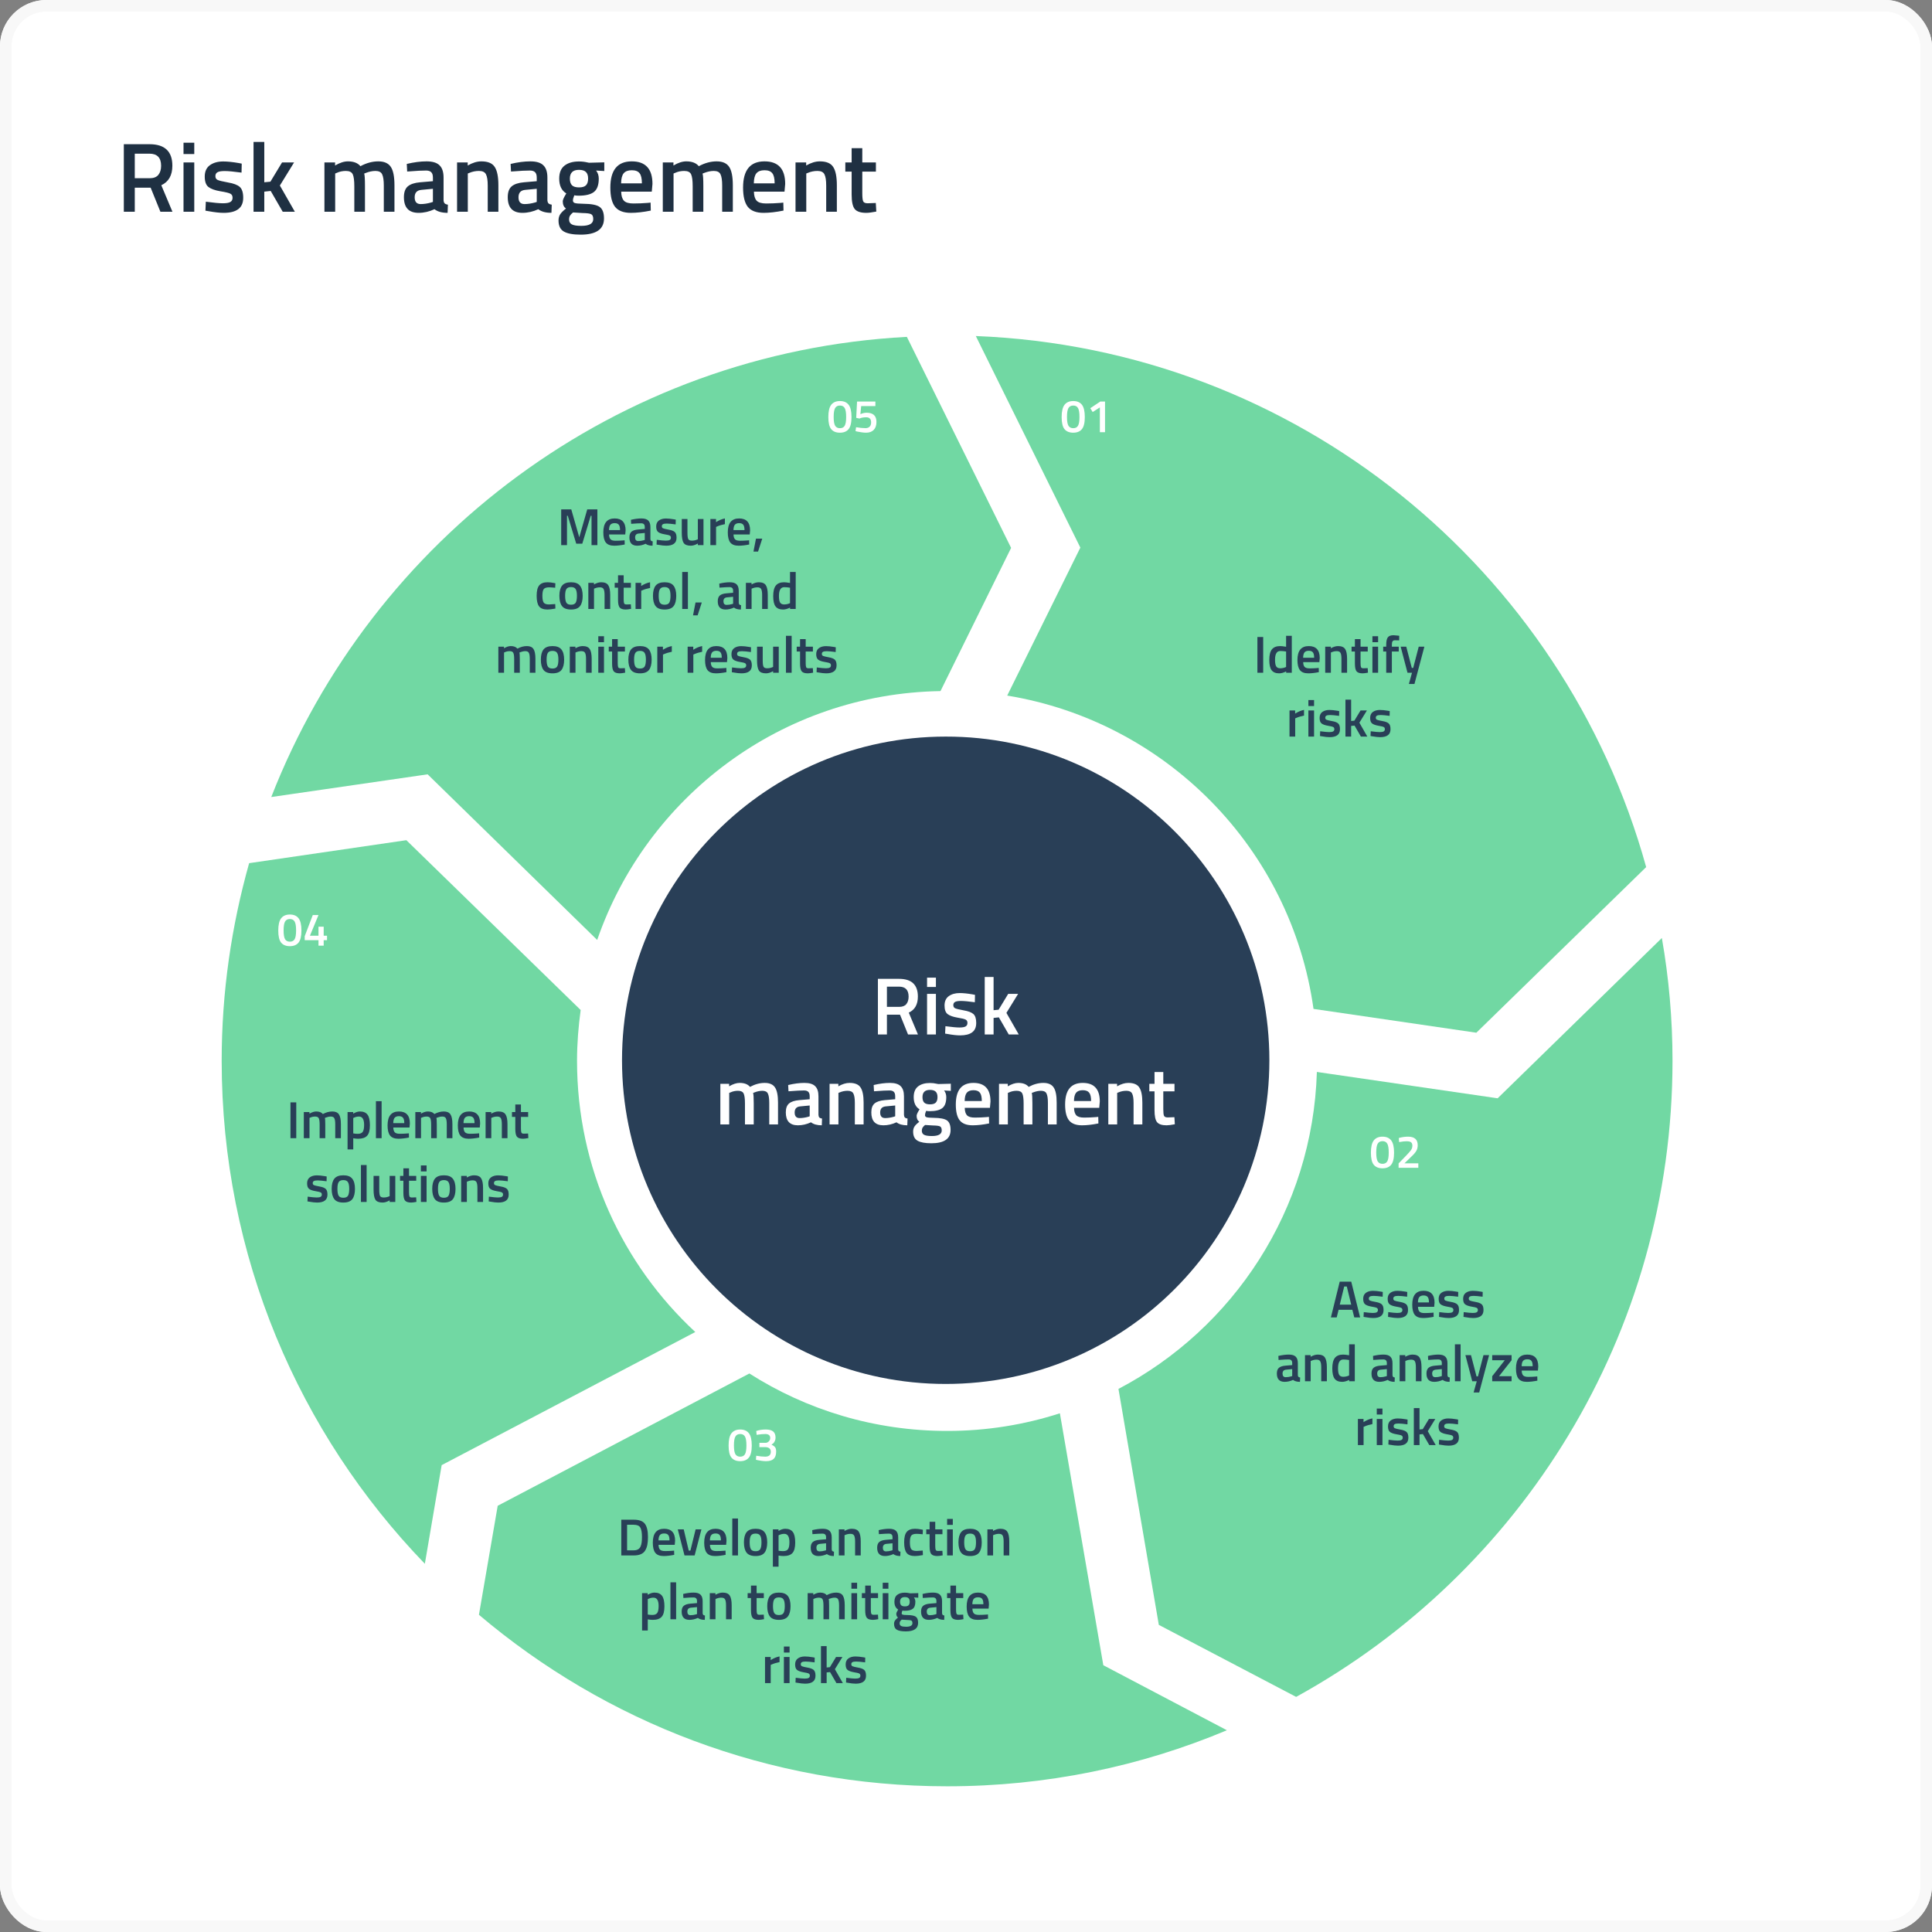<svg width="666" height="666" viewBox="0 0 666 666" fill="none" xmlns="http://www.w3.org/2000/svg">
<rect x="0" y="0" width="666" height="666" fill="#808080" stroke="none"/>
<g clip-path="url(#clip0_1098_2697)">
<rect width="666" height="666" rx="16" fill="white"/>
<path d="M46.46 64.704V73H42.686V49.71H51.526C56.785 49.71 59.414 52.181 59.414 57.122C59.414 60.431 58.145 62.675 55.606 63.854L59.448 73H55.3L51.934 64.704H46.46ZM55.538 57.156C55.538 54.368 54.201 52.974 51.526 52.974H46.46V61.44H51.594C52.954 61.44 53.951 61.055 54.586 60.284C55.221 59.491 55.538 58.448 55.538 57.156ZM63.262 73V56H66.968V73H63.262ZM63.262 53.11V49.2H66.968V53.11H63.262ZM83.261 59.502C80.586 59.139 78.648 58.958 77.447 58.958C76.245 58.958 75.407 59.105 74.931 59.4C74.477 59.672 74.251 60.114 74.251 60.726C74.251 61.338 74.5 61.769 74.999 62.018C75.52 62.267 76.721 62.562 78.603 62.902C80.507 63.219 81.855 63.729 82.649 64.432C83.442 65.135 83.839 66.381 83.839 68.172C83.839 69.963 83.261 71.277 82.105 72.116C80.971 72.955 79.305 73.374 77.107 73.374C75.724 73.374 73.979 73.181 71.871 72.796L70.817 72.626L70.953 69.532C73.673 69.895 75.633 70.076 76.835 70.076C78.036 70.076 78.886 69.929 79.385 69.634C79.906 69.339 80.167 68.852 80.167 68.172C80.167 67.492 79.917 67.027 79.419 66.778C78.943 66.506 77.775 66.223 75.917 65.928C74.081 65.611 72.732 65.123 71.871 64.466C71.009 63.809 70.579 62.607 70.579 60.862C70.579 59.117 71.168 57.813 72.347 56.952C73.548 56.091 75.078 55.66 76.937 55.66C78.387 55.66 80.167 55.841 82.275 56.204L83.329 56.408L83.261 59.502ZM91.106 73H87.4V48.928H91.106V62.834L93.214 62.63L97.226 56H101.374L96.478 63.956L101.646 73H97.464L93.316 65.826L91.106 66.064V73ZM115.544 73H111.838V56H115.51V57.054C117.119 56.102 118.592 55.626 119.93 55.626C121.902 55.626 123.341 56.181 124.248 57.292C126.31 56.181 128.362 55.626 130.402 55.626C132.442 55.626 133.881 56.261 134.72 57.53C135.558 58.777 135.978 60.896 135.978 63.888V73H132.306V63.99C132.306 62.154 132.113 60.851 131.728 60.08C131.365 59.309 130.594 58.924 129.416 58.924C128.396 58.924 127.296 59.151 126.118 59.604L125.54 59.842C125.721 60.295 125.812 61.746 125.812 64.194V73H122.14V64.262C122.14 62.245 121.958 60.851 121.596 60.08C121.233 59.309 120.44 58.924 119.216 58.924C118.082 58.924 117.028 59.151 116.054 59.604L115.544 59.808V73ZM152.906 61.236V68.988C152.929 69.487 153.053 69.861 153.28 70.11C153.529 70.337 153.903 70.484 154.402 70.552L154.3 73.374C152.351 73.374 150.843 72.955 149.778 72.116C147.965 72.955 146.14 73.374 144.304 73.374C140.927 73.374 139.238 71.572 139.238 67.968C139.238 66.245 139.691 64.999 140.598 64.228C141.527 63.457 142.944 62.993 144.848 62.834L149.234 62.46V61.236C149.234 60.329 149.03 59.695 148.622 59.332C148.237 58.969 147.659 58.788 146.888 58.788C145.437 58.788 143.624 58.879 141.448 59.06L140.36 59.128L140.224 56.51C142.695 55.921 144.961 55.626 147.024 55.626C149.109 55.626 150.605 56.079 151.512 56.986C152.441 57.87 152.906 59.287 152.906 61.236ZM145.29 65.452C143.726 65.588 142.944 66.438 142.944 68.002C142.944 69.566 143.635 70.348 145.018 70.348C146.151 70.348 147.353 70.167 148.622 69.804L149.234 69.6V65.078L145.29 65.452ZM161.264 73H157.558V56H161.23V57.054C162.885 56.102 164.449 55.626 165.922 55.626C168.189 55.626 169.73 56.272 170.546 57.564C171.385 58.833 171.804 60.941 171.804 63.888V73H168.132V63.99C168.132 62.154 167.928 60.851 167.52 60.08C167.135 59.309 166.33 58.924 165.106 58.924C163.95 58.924 162.84 59.151 161.774 59.604L161.264 59.808V73ZM188.699 61.236V68.988C188.722 69.487 188.846 69.861 189.073 70.11C189.322 70.337 189.696 70.484 190.195 70.552L190.093 73.374C188.144 73.374 186.636 72.955 185.571 72.116C183.758 72.955 181.933 73.374 180.097 73.374C176.72 73.374 175.031 71.572 175.031 67.968C175.031 66.245 175.484 64.999 176.391 64.228C177.32 63.457 178.737 62.993 180.641 62.834L185.027 62.46V61.236C185.027 60.329 184.823 59.695 184.415 59.332C184.03 58.969 183.452 58.788 182.681 58.788C181.23 58.788 179.417 58.879 177.241 59.06L176.153 59.128L176.017 56.51C178.488 55.921 180.754 55.626 182.817 55.626C184.902 55.626 186.398 56.079 187.305 56.986C188.234 57.87 188.699 59.287 188.699 61.236ZM181.083 65.452C179.519 65.588 178.737 66.438 178.737 68.002C178.737 69.566 179.428 70.348 180.811 70.348C181.944 70.348 183.146 70.167 184.415 69.804L185.027 69.6V65.078L181.083 65.452ZM208.209 75.312C208.209 79.029 205.523 80.888 200.151 80.888C197.567 80.888 195.652 80.537 194.405 79.834C193.159 79.131 192.535 77.851 192.535 75.992C192.535 75.153 192.739 74.428 193.147 73.816C193.555 73.227 194.213 72.581 195.119 71.878C194.371 71.379 193.997 70.552 193.997 69.396C193.997 68.943 194.303 68.206 194.915 67.186L195.221 66.676C193.589 65.701 192.773 64.001 192.773 61.576C192.773 59.536 193.385 58.04 194.609 57.088C195.833 56.136 197.488 55.66 199.573 55.66C200.571 55.66 201.557 55.773 202.531 56L203.041 56.102L208.311 55.966V58.958L205.489 58.788C206.101 59.581 206.407 60.511 206.407 61.576C206.407 63.797 205.841 65.339 204.707 66.2C203.597 67.039 201.851 67.458 199.471 67.458C198.882 67.458 198.383 67.413 197.975 67.322C197.658 68.093 197.499 68.693 197.499 69.124C197.499 69.532 197.703 69.815 198.111 69.974C198.542 70.133 199.562 70.223 201.171 70.246C203.869 70.269 205.716 70.631 206.713 71.334C207.711 72.037 208.209 73.363 208.209 75.312ZM196.173 75.652C196.173 76.445 196.491 77.012 197.125 77.352C197.76 77.692 198.848 77.862 200.389 77.862C203.132 77.862 204.503 77.08 204.503 75.516C204.503 74.632 204.254 74.065 203.755 73.816C203.279 73.589 202.316 73.465 200.865 73.442L197.533 73.238C197.035 73.646 196.683 74.02 196.479 74.36C196.275 74.723 196.173 75.153 196.173 75.652ZM196.445 61.576C196.445 62.619 196.695 63.389 197.193 63.888C197.692 64.364 198.497 64.602 199.607 64.602C200.718 64.602 201.511 64.364 201.987 63.888C202.486 63.389 202.735 62.619 202.735 61.576C202.735 60.533 202.486 59.774 201.987 59.298C201.489 58.799 200.684 58.55 199.573 58.55C197.488 58.55 196.445 59.559 196.445 61.576ZM223.319 69.94L224.271 69.838L224.339 72.592C221.755 73.113 219.465 73.374 217.471 73.374C214.955 73.374 213.141 72.683 212.031 71.3C210.943 69.917 210.399 67.707 210.399 64.67C210.399 58.641 212.858 55.626 217.777 55.626C222.537 55.626 224.917 58.221 224.917 63.412L224.679 66.064H214.139C214.161 67.469 214.467 68.501 215.057 69.158C215.646 69.815 216.745 70.144 218.355 70.144C219.964 70.144 221.619 70.076 223.319 69.94ZM221.279 63.208C221.279 61.531 221.007 60.363 220.463 59.706C219.941 59.026 219.046 58.686 217.777 58.686C216.507 58.686 215.578 59.037 214.989 59.74C214.422 60.443 214.127 61.599 214.105 63.208H221.279ZM232.186 73H228.48V56H232.152V57.054C233.762 56.102 235.235 55.626 236.572 55.626C238.544 55.626 239.984 56.181 240.89 57.292C242.953 56.181 245.004 55.626 247.044 55.626C249.084 55.626 250.524 56.261 251.362 57.53C252.201 58.777 252.62 60.896 252.62 63.888V73H248.948V63.99C248.948 62.154 248.756 60.851 248.37 60.08C248.008 59.309 247.237 58.924 246.058 58.924C245.038 58.924 243.939 59.151 242.76 59.604L242.182 59.842C242.364 60.295 242.454 61.746 242.454 64.194V73H238.782V64.262C238.782 62.245 238.601 60.851 238.238 60.08C237.876 59.309 237.082 58.924 235.858 58.924C234.725 58.924 233.671 59.151 232.696 59.604L232.186 59.808V73ZM269.073 69.94L270.025 69.838L270.093 72.592C267.509 73.113 265.219 73.374 263.225 73.374C260.709 73.374 258.895 72.683 257.785 71.3C256.697 69.917 256.153 67.707 256.153 64.67C256.153 58.641 258.612 55.626 263.531 55.626C268.291 55.626 270.671 58.221 270.671 63.412L270.433 66.064H259.893C259.915 67.469 260.221 68.501 260.811 69.158C261.4 69.815 262.499 70.144 264.109 70.144C265.718 70.144 267.373 70.076 269.073 69.94ZM267.033 63.208C267.033 61.531 266.761 60.363 266.217 59.706C265.695 59.026 264.8 58.686 263.531 58.686C262.261 58.686 261.332 59.037 260.743 59.74C260.176 60.443 259.881 61.599 259.859 63.208H267.033ZM277.94 73H274.234V56H277.906V57.054C279.561 56.102 281.125 55.626 282.598 55.626C284.865 55.626 286.406 56.272 287.222 57.564C288.061 58.833 288.48 60.941 288.48 63.888V73H284.808V63.99C284.808 62.154 284.604 60.851 284.196 60.08C283.811 59.309 283.006 58.924 281.782 58.924C280.626 58.924 279.516 59.151 278.45 59.604L277.94 59.808V73ZM301.941 59.162H297.249V66.642C297.249 68.025 297.351 68.943 297.555 69.396C297.759 69.849 298.28 70.076 299.119 70.076L301.907 69.974L302.077 72.932C300.558 73.227 299.402 73.374 298.609 73.374C296.682 73.374 295.356 72.932 294.631 72.048C293.928 71.164 293.577 69.498 293.577 67.05V59.162H291.401V56H293.577V51.07H297.249V56H301.941V59.162Z" fill="#1F3042"/>
<g clip-path="url(#clip1_1098_2697)">
<path d="M205.863 324.022C222.865 274.753 269.333 239.105 324.205 238.235L348.55 188.87L312.612 116.125C212.625 121.439 128.288 185.682 93.51 274.753L147.416 266.927L205.863 324.022Z" fill="#71D8A3"/>
<path d="M347.205 239.781C401.98 248.766 445.067 292.528 452.795 347.787L508.923 355.998L567.467 298.904C539.064 196.308 446.999 120.183 336.385 115.836L372.419 188.773L347.205 239.781Z" fill="#71D8A3"/>
<path d="M239.68 459.173C214.563 435.891 198.913 402.659 198.913 365.659C198.913 359.669 199.396 353.873 200.168 348.173L140.079 289.63L85.883 297.551C79.797 319.191 76.416 341.99 76.416 365.659C76.416 432.993 103.079 494.145 146.455 539.067L152.252 505.061L239.68 459.173Z" fill="#71D8A3"/>
<path d="M576.547 365.659C576.547 351.265 575.291 337.064 572.876 323.346L516.265 378.604L453.954 369.523C452.505 417.053 425.165 458.014 385.557 478.785L399.468 560.127L446.805 584.955C524.09 542.448 576.547 460.14 576.547 365.659Z" fill="#71D8A3"/>
<path d="M365.362 487.189C353.093 491.15 340.051 493.275 326.526 493.275C301.409 493.275 278.03 486.03 258.323 473.471L171.57 519.069L165.098 556.649C208.667 593.552 264.988 615.772 326.526 615.772C360.725 615.772 393.281 608.913 422.939 596.451L380.336 574.038L365.362 487.189Z" fill="#71D8A3"/>
<path d="M437.58 365.497C437.58 427.132 387.635 477.077 326 477.077C264.365 477.077 214.42 427.132 214.42 365.497C214.42 303.862 264.365 253.917 326 253.917C387.635 253.82 437.58 303.862 437.58 365.497Z" fill="#293F57"/>
<path d="M366.964 139.543C367.636 138.679 368.639 138.247 369.972 138.247C371.306 138.247 372.303 138.673 372.964 139.527C373.626 140.38 373.956 141.793 373.956 143.767C373.956 145.729 373.62 147.121 372.948 147.943C372.287 148.753 371.29 149.159 369.956 149.159C368.634 149.159 367.636 148.753 366.964 147.943C366.303 147.132 365.972 145.745 365.972 143.783C365.972 141.809 366.303 140.396 366.964 139.543ZM371.62 140.679C371.29 140.092 370.74 139.799 369.972 139.799C369.204 139.799 368.65 140.092 368.308 140.679C367.978 141.255 367.812 142.273 367.812 143.735C367.812 145.196 367.983 146.209 368.324 146.775C368.676 147.329 369.226 147.607 369.972 147.607C370.73 147.607 371.274 147.329 371.604 146.775C371.946 146.209 372.116 145.196 372.116 143.735C372.116 142.273 371.951 141.255 371.62 140.679ZM380.925 138.423V148.983H379.149V140.439L376.669 142.039L375.853 140.711L379.293 138.423H380.925Z" fill="white"/>
<path d="M473.57 393.127C474.242 392.263 475.244 391.831 476.578 391.831C477.911 391.831 478.908 392.257 479.57 393.111C480.231 393.964 480.562 395.377 480.562 397.351C480.562 399.313 480.226 400.705 479.554 401.527C478.892 402.337 477.895 402.743 476.562 402.743C475.239 402.743 474.242 402.337 473.57 401.527C472.908 400.716 472.578 399.329 472.578 397.367C472.578 395.393 472.908 393.98 473.57 393.127ZM478.226 394.263C477.895 393.676 477.346 393.383 476.578 393.383C475.81 393.383 475.255 393.676 474.914 394.263C474.583 394.839 474.418 395.857 474.418 397.319C474.418 398.78 474.588 399.793 474.93 400.359C475.282 400.913 475.831 401.191 476.578 401.191C477.335 401.191 477.879 400.913 478.21 400.359C478.551 399.793 478.722 398.78 478.722 397.319C478.722 395.857 478.556 394.839 478.226 394.263ZM488.923 402.567H482.123V401.047L484.731 398.359C485.52 397.548 486.075 396.913 486.395 396.455C486.715 395.996 486.875 395.495 486.875 394.951C486.875 394.396 486.72 394.001 486.411 393.767C486.101 393.532 485.595 393.415 484.891 393.415C484.229 393.415 483.499 393.489 482.699 393.639L482.299 393.703L482.187 392.295C483.221 391.985 484.293 391.831 485.403 391.831C487.611 391.831 488.715 392.812 488.715 394.775C488.715 395.543 488.544 396.209 488.203 396.775C487.872 397.34 487.275 398.023 486.411 398.823L484.155 401.015H488.923V402.567Z" fill="white"/>
<path d="M252.156 494.078C252.828 493.214 253.83 492.782 255.164 492.782C256.497 492.782 257.494 493.208 258.156 494.062C258.817 494.915 259.148 496.328 259.148 498.302C259.148 500.264 258.812 501.656 258.14 502.478C257.478 503.288 256.481 503.694 255.148 503.694C253.825 503.694 252.828 503.288 252.156 502.478C251.494 501.667 251.164 500.28 251.164 498.318C251.164 496.344 251.494 494.931 252.156 494.078ZM256.812 495.214C256.481 494.627 255.932 494.334 255.164 494.334C254.396 494.334 253.841 494.627 253.5 495.214C253.169 495.79 253.004 496.808 253.004 498.27C253.004 499.731 253.174 500.744 253.516 501.31C253.868 501.864 254.417 502.142 255.164 502.142C255.921 502.142 256.465 501.864 256.796 501.31C257.137 500.744 257.308 499.731 257.308 498.27C257.308 496.808 257.142 495.79 256.812 495.214ZM260.693 493.294C261.685 492.952 262.773 492.782 263.957 492.782C265.141 492.782 265.999 493.011 266.533 493.47C267.077 493.918 267.349 494.632 267.349 495.614C267.349 496.04 267.263 496.424 267.093 496.766C266.933 497.107 266.767 497.358 266.597 497.518C266.426 497.667 266.213 497.827 265.957 497.998C266.522 498.264 266.927 498.558 267.173 498.878C267.429 499.187 267.557 499.694 267.557 500.398C267.557 501.518 267.274 502.35 266.709 502.894C266.154 503.427 265.263 503.694 264.037 503.694C263.557 503.694 263.029 503.651 262.453 503.566C261.877 503.491 261.418 503.411 261.077 503.326L260.581 503.198L260.693 501.822C261.866 502.035 262.901 502.142 263.797 502.142C265.077 502.131 265.717 501.566 265.717 500.446C265.717 499.934 265.551 499.544 265.221 499.278C264.89 499.011 264.453 498.872 263.909 498.862H261.781V497.374H263.909C264.303 497.374 264.666 497.214 264.997 496.894C265.338 496.563 265.509 496.168 265.509 495.71C265.509 495.24 265.359 494.894 265.061 494.67C264.773 494.446 264.373 494.334 263.861 494.334C263.018 494.334 262.149 494.408 261.253 494.558L260.837 494.638L260.693 493.294Z" fill="white"/>
<path d="M96.917 316.55C97.589 315.686 98.592 315.254 99.925 315.254C101.259 315.254 102.256 315.681 102.917 316.534C103.579 317.387 103.909 318.801 103.909 320.774C103.909 322.737 103.573 324.129 102.901 324.95C102.24 325.761 101.243 326.166 99.909 326.166C98.587 326.166 97.589 325.761 96.917 324.95C96.256 324.139 95.925 322.753 95.925 320.79C95.925 318.817 96.256 317.403 96.917 316.55ZM101.573 317.686C101.243 317.099 100.693 316.806 99.925 316.806C99.157 316.806 98.603 317.099 98.261 317.686C97.931 318.262 97.765 319.281 97.765 320.742C97.765 322.203 97.936 323.217 98.277 323.782C98.629 324.337 99.179 324.614 99.925 324.614C100.683 324.614 101.227 324.337 101.557 323.782C101.899 323.217 102.069 322.203 102.069 320.742C102.069 319.281 101.904 318.262 101.573 317.686ZM109.79 325.99V324.102H105.038V322.742L107.822 315.43H109.79L106.846 322.55H109.79V319.446H111.582V322.55H112.734V324.102H111.582V325.99H109.79Z" fill="white"/>
<path d="M286.536 139.543C287.208 138.679 288.211 138.247 289.544 138.247C290.878 138.247 291.875 138.673 292.536 139.527C293.198 140.38 293.528 141.793 293.528 143.767C293.528 145.729 293.192 147.121 292.52 147.943C291.859 148.753 290.862 149.159 289.528 149.159C288.206 149.159 287.208 148.753 286.536 147.943C285.875 147.132 285.544 145.745 285.544 143.783C285.544 141.809 285.875 140.396 286.536 139.543ZM291.192 140.679C290.862 140.092 290.312 139.799 289.544 139.799C288.776 139.799 288.222 140.092 287.88 140.679C287.55 141.255 287.384 142.273 287.384 143.735C287.384 145.196 287.555 146.209 287.896 146.775C288.248 147.329 288.798 147.607 289.544 147.607C290.302 147.607 290.846 147.329 291.176 146.775C291.518 146.209 291.688 145.196 291.688 143.735C291.688 142.273 291.523 141.255 291.192 140.679ZM301.762 138.423V139.991H296.866L296.594 142.775C297.319 142.444 298.034 142.279 298.738 142.279C300.999 142.279 302.13 143.335 302.13 145.447C302.13 146.641 301.815 147.559 301.186 148.199C300.567 148.839 299.687 149.159 298.546 149.159C298.066 149.159 297.522 149.111 296.914 149.015C296.306 148.929 295.82 148.844 295.458 148.759L294.914 148.615L295.106 147.271C296.364 147.484 297.442 147.591 298.338 147.591C298.956 147.591 299.436 147.42 299.778 147.079C300.119 146.737 300.29 146.252 300.29 145.623C300.29 144.993 300.14 144.54 299.842 144.263C299.543 143.985 299.154 143.847 298.674 143.847C297.81 143.847 297.106 143.953 296.562 144.167L296.274 144.279L295.154 144.039L295.442 138.423H301.762Z" fill="white"/>
</g>
<path d="M305.741 349.777V356.609H302.633V337.429H309.913C314.244 337.429 316.409 339.464 316.409 343.533C316.409 346.259 315.364 348.107 313.273 349.077L316.437 356.609H313.021L310.249 349.777H305.741ZM313.217 343.561C313.217 341.265 312.116 340.117 309.913 340.117H305.741V347.089H309.969C311.089 347.089 311.91 346.772 312.433 346.137C312.956 345.484 313.217 344.625 313.217 343.561ZM319.577 356.609V342.609H322.629V356.609H319.577ZM319.577 340.229V337.009H322.629V340.229H319.577ZM336.047 345.493C333.845 345.195 332.249 345.045 331.259 345.045C330.27 345.045 329.579 345.167 329.187 345.409C328.814 345.633 328.627 345.997 328.627 346.501C328.627 347.005 328.833 347.36 329.243 347.565C329.673 347.771 330.662 348.013 332.211 348.293C333.779 348.555 334.89 348.975 335.543 349.553C336.197 350.132 336.523 351.159 336.523 352.633C336.523 354.108 336.047 355.191 335.095 355.881C334.162 356.572 332.79 356.917 330.979 356.917C329.841 356.917 328.403 356.759 326.667 356.441L325.799 356.301L325.911 353.753C328.151 354.052 329.766 354.201 330.755 354.201C331.745 354.201 332.445 354.08 332.855 353.837C333.285 353.595 333.499 353.193 333.499 352.633C333.499 352.073 333.294 351.691 332.883 351.485C332.491 351.261 331.53 351.028 329.999 350.785C328.487 350.524 327.377 350.123 326.667 349.581C325.958 349.04 325.603 348.051 325.603 346.613C325.603 345.176 326.089 344.103 327.059 343.393C328.049 342.684 329.309 342.329 330.839 342.329C332.034 342.329 333.499 342.479 335.235 342.777L336.103 342.945L336.047 345.493ZM342.508 356.609H339.456V336.785H342.508V348.237L344.244 348.069L347.548 342.609H350.964L346.932 349.161L351.188 356.609H347.744L344.328 350.701L342.508 350.897V356.609ZM251.372 387.609H248.32V373.609H251.344V374.477C252.669 373.693 253.882 373.301 254.984 373.301C256.608 373.301 257.793 373.759 258.54 374.673C260.238 373.759 261.928 373.301 263.608 373.301C265.288 373.301 266.473 373.824 267.164 374.869C267.854 375.896 268.2 377.641 268.2 380.105V387.609H265.176V380.189C265.176 378.677 265.017 377.604 264.7 376.969C264.401 376.335 263.766 376.017 262.796 376.017C261.956 376.017 261.05 376.204 260.08 376.577L259.604 376.773C259.753 377.147 259.828 378.341 259.828 380.357V387.609H256.804V380.413C256.804 378.752 256.654 377.604 256.356 376.969C256.057 376.335 255.404 376.017 254.396 376.017C253.462 376.017 252.594 376.204 251.792 376.577L251.372 376.745V387.609ZM282.141 377.921V384.305C282.159 384.716 282.262 385.024 282.449 385.229C282.654 385.416 282.962 385.537 283.373 385.593L283.289 387.917C281.683 387.917 280.442 387.572 279.565 386.881C278.071 387.572 276.569 387.917 275.057 387.917C272.275 387.917 270.885 386.433 270.885 383.465C270.885 382.047 271.258 381.02 272.005 380.385C272.77 379.751 273.937 379.368 275.505 379.237L279.117 378.929V377.921C279.117 377.175 278.949 376.652 278.613 376.353C278.295 376.055 277.819 375.905 277.185 375.905C275.99 375.905 274.497 375.98 272.705 376.129L271.809 376.185L271.697 374.029C273.731 373.544 275.598 373.301 277.297 373.301C279.014 373.301 280.246 373.675 280.993 374.421C281.758 375.149 282.141 376.316 282.141 377.921ZM275.869 381.393C274.581 381.505 273.937 382.205 273.937 383.493C273.937 384.781 274.506 385.425 275.645 385.425C276.578 385.425 277.567 385.276 278.613 384.977L279.117 384.809V381.085L275.869 381.393ZM289.024 387.609H285.972V373.609H288.996V374.477C290.359 373.693 291.647 373.301 292.86 373.301C294.727 373.301 295.996 373.833 296.668 374.897C297.359 375.943 297.704 377.679 297.704 380.105V387.609H294.68V380.189C294.68 378.677 294.512 377.604 294.176 376.969C293.859 376.335 293.196 376.017 292.188 376.017C291.236 376.017 290.321 376.204 289.444 376.577L289.024 376.745V387.609ZM311.617 377.921V384.305C311.636 384.716 311.739 385.024 311.925 385.229C312.131 385.416 312.439 385.537 312.849 385.593L312.765 387.917C311.16 387.917 309.919 387.572 309.041 386.881C307.548 387.572 306.045 387.917 304.533 387.917C301.752 387.917 300.361 386.433 300.361 383.465C300.361 382.047 300.735 381.02 301.481 380.385C302.247 379.751 303.413 379.368 304.981 379.237L308.593 378.929V377.921C308.593 377.175 308.425 376.652 308.089 376.353C307.772 376.055 307.296 375.905 306.661 375.905C305.467 375.905 303.973 375.98 302.181 376.129L301.285 376.185L301.173 374.029C303.208 373.544 305.075 373.301 306.773 373.301C308.491 373.301 309.723 373.675 310.469 374.421C311.235 375.149 311.617 376.316 311.617 377.921ZM305.345 381.393C304.057 381.505 303.413 382.205 303.413 383.493C303.413 384.781 303.983 385.425 305.121 385.425C306.055 385.425 307.044 385.276 308.089 384.977L308.593 384.809V381.085L305.345 381.393ZM327.685 389.513C327.685 392.575 325.473 394.105 321.049 394.105C318.921 394.105 317.343 393.816 316.317 393.237C315.29 392.659 314.777 391.604 314.777 390.073C314.777 389.383 314.945 388.785 315.281 388.281C315.617 387.796 316.158 387.264 316.905 386.685C316.289 386.275 315.981 385.593 315.981 384.641C315.981 384.268 316.233 383.661 316.737 382.821L316.989 382.401C315.645 381.599 314.973 380.199 314.973 378.201C314.973 376.521 315.477 375.289 316.485 374.505C317.493 373.721 318.855 373.329 320.573 373.329C321.394 373.329 322.206 373.423 323.009 373.609L323.429 373.693L327.769 373.581V376.045L325.445 375.905C325.949 376.559 326.201 377.324 326.201 378.201C326.201 380.031 325.734 381.3 324.801 382.009C323.886 382.7 322.449 383.045 320.489 383.045C320.003 383.045 319.593 383.008 319.257 382.933C318.995 383.568 318.865 384.063 318.865 384.417C318.865 384.753 319.033 384.987 319.369 385.117C319.723 385.248 320.563 385.323 321.889 385.341C324.11 385.36 325.631 385.659 326.453 386.237C327.274 386.816 327.685 387.908 327.685 389.513ZM317.773 389.793C317.773 390.447 318.034 390.913 318.557 391.193C319.079 391.473 319.975 391.613 321.245 391.613C323.503 391.613 324.633 390.969 324.633 389.681C324.633 388.953 324.427 388.487 324.017 388.281C323.625 388.095 322.831 387.992 321.637 387.973L318.893 387.805C318.482 388.141 318.193 388.449 318.025 388.729C317.857 389.028 317.773 389.383 317.773 389.793ZM317.997 378.201C317.997 379.06 318.202 379.695 318.613 380.105C319.023 380.497 319.686 380.693 320.601 380.693C321.515 380.693 322.169 380.497 322.561 380.105C322.971 379.695 323.177 379.06 323.177 378.201C323.177 377.343 322.971 376.717 322.561 376.325C322.15 375.915 321.487 375.709 320.573 375.709C318.855 375.709 317.997 376.54 317.997 378.201ZM340.128 385.089L340.912 385.005L340.968 387.273C338.84 387.703 336.954 387.917 335.312 387.917C333.24 387.917 331.746 387.348 330.832 386.209C329.936 385.071 329.488 383.251 329.488 380.749C329.488 375.784 331.513 373.301 335.564 373.301C339.484 373.301 341.444 375.439 341.444 379.713L341.248 381.897H332.568C332.586 383.055 332.838 383.904 333.324 384.445C333.809 384.987 334.714 385.257 336.04 385.257C337.365 385.257 338.728 385.201 340.128 385.089ZM338.448 379.545C338.448 378.164 338.224 377.203 337.776 376.661C337.346 376.101 336.609 375.821 335.564 375.821C334.518 375.821 333.753 376.111 333.268 376.689C332.801 377.268 332.558 378.22 332.54 379.545H338.448ZM347.43 387.609H344.378V373.609H347.402V374.477C348.728 373.693 349.941 373.301 351.042 373.301C352.666 373.301 353.852 373.759 354.598 374.673C356.297 373.759 357.986 373.301 359.666 373.301C361.346 373.301 362.532 373.824 363.222 374.869C363.913 375.896 364.258 377.641 364.258 380.105V387.609H361.234V380.189C361.234 378.677 361.076 377.604 360.758 376.969C360.46 376.335 359.825 376.017 358.854 376.017C358.014 376.017 357.109 376.204 356.138 376.577L355.662 376.773C355.812 377.147 355.886 378.341 355.886 380.357V387.609H352.862V380.413C352.862 378.752 352.713 377.604 352.414 376.969C352.116 376.335 351.462 376.017 350.454 376.017C349.521 376.017 348.653 376.204 347.85 376.577L347.43 376.745V387.609ZM377.807 385.089L378.591 385.005L378.647 387.273C376.519 387.703 374.634 387.917 372.991 387.917C370.919 387.917 369.426 387.348 368.511 386.209C367.615 385.071 367.167 383.251 367.167 380.749C367.167 375.784 369.193 373.301 373.243 373.301C377.163 373.301 379.123 375.439 379.123 379.713L378.927 381.897H370.247C370.266 383.055 370.518 383.904 371.003 384.445C371.489 384.987 372.394 385.257 373.719 385.257C375.045 385.257 376.407 385.201 377.807 385.089ZM376.127 379.545C376.127 378.164 375.903 377.203 375.455 376.661C375.026 376.101 374.289 375.821 373.243 375.821C372.198 375.821 371.433 376.111 370.947 376.689C370.481 377.268 370.238 378.22 370.219 379.545H376.127ZM385.11 387.609H382.058V373.609H385.082V374.477C386.445 373.693 387.733 373.301 388.946 373.301C390.813 373.301 392.082 373.833 392.754 374.897C393.445 375.943 393.79 377.679 393.79 380.105V387.609H390.766V380.189C390.766 378.677 390.598 377.604 390.262 376.969C389.945 376.335 389.282 376.017 388.274 376.017C387.322 376.017 386.407 376.204 385.53 376.577L385.11 376.745V387.609ZM404.875 376.213H401.011V382.373C401.011 383.512 401.095 384.268 401.263 384.641C401.431 385.015 401.86 385.201 402.551 385.201L404.847 385.117L404.987 387.553C403.736 387.796 402.784 387.917 402.131 387.917C400.544 387.917 399.452 387.553 398.855 386.825C398.276 386.097 397.987 384.725 397.987 382.709V376.213H396.195V373.609H397.987V369.549H401.011V373.609H404.875V376.213Z" fill="white"/>
<path d="M433.451 231.917V219.587H435.449V231.917H433.451ZM445.307 219.173V231.917H443.363V231.449C442.487 231.893 441.683 232.115 440.951 232.115C439.775 232.115 438.911 231.761 438.359 231.053C437.819 230.345 437.549 229.157 437.549 227.489C437.549 225.821 437.849 224.609 438.449 223.853C439.061 223.097 440.009 222.719 441.293 222.719C441.725 222.719 442.409 222.797 443.345 222.953V219.173H445.307ZM443.039 230.045L443.345 229.919V224.591C442.625 224.471 441.959 224.411 441.347 224.411C440.135 224.411 439.529 225.419 439.529 227.435C439.529 228.539 439.667 229.307 439.943 229.739C440.231 230.159 440.681 230.369 441.293 230.369C441.905 230.369 442.487 230.261 443.039 230.045ZM454.092 230.297L454.596 230.243L454.632 231.701C453.264 231.977 452.052 232.115 450.996 232.115C449.664 232.115 448.704 231.749 448.116 231.017C447.54 230.285 447.252 229.115 447.252 227.507C447.252 224.315 448.554 222.719 451.158 222.719C453.678 222.719 454.938 224.093 454.938 226.841L454.812 228.245H449.232C449.244 228.989 449.406 229.535 449.718 229.883C450.03 230.231 450.612 230.405 451.464 230.405C452.316 230.405 453.192 230.369 454.092 230.297ZM453.012 226.733C453.012 225.845 452.868 225.227 452.58 224.879C452.304 224.519 451.83 224.339 451.158 224.339C450.486 224.339 449.994 224.525 449.682 224.897C449.382 225.269 449.226 225.881 449.214 226.733H453.012ZM458.787 231.917H456.825V222.917H458.769V223.475C459.645 222.971 460.473 222.719 461.253 222.719C462.453 222.719 463.269 223.061 463.701 223.745C464.145 224.417 464.367 225.533 464.367 227.093V231.917H462.423V227.147C462.423 226.175 462.315 225.485 462.099 225.077C461.895 224.669 461.469 224.465 460.821 224.465C460.209 224.465 459.621 224.585 459.057 224.825L458.787 224.933V231.917ZM471.493 224.591H469.009V228.551C469.009 229.283 469.063 229.769 469.171 230.009C469.279 230.249 469.555 230.369 469.999 230.369L471.475 230.315L471.565 231.881C470.761 232.037 470.149 232.115 469.729 232.115C468.709 232.115 468.007 231.881 467.623 231.413C467.251 230.945 467.065 230.063 467.065 228.767V224.591H465.913V222.917H467.065V220.307H469.009V222.917H471.493V224.591ZM473.102 231.917V222.917H475.064V231.917H473.102ZM473.102 221.387V219.317H475.064V221.387H473.102ZM479.802 224.591V231.917H477.858V224.591H476.814V222.917H477.858V222.341C477.858 221.057 478.044 220.175 478.416 219.695C478.788 219.215 479.448 218.975 480.396 218.975L482.34 219.155L482.322 220.757C481.734 220.733 481.242 220.721 480.846 220.721C480.462 220.721 480.192 220.841 480.036 221.081C479.88 221.309 479.802 221.735 479.802 222.359V222.917H482.178V224.591H479.802ZM482.839 222.917H484.765L486.673 230.243H487.159L489.067 222.917H491.011L487.591 235.787H485.665L486.745 231.917H485.197L482.839 222.917ZM444.52 253.917V244.917H446.464V245.997C447.484 245.337 448.504 244.911 449.524 244.719V246.681C448.492 246.885 447.61 247.149 446.878 247.473L446.482 247.635V253.917H444.52ZM451.024 253.917V244.917H452.986V253.917H451.024ZM451.024 243.387V241.317H452.986V243.387H451.024ZM461.612 246.771C460.196 246.579 459.17 246.483 458.534 246.483C457.898 246.483 457.454 246.561 457.202 246.717C456.962 246.861 456.842 247.095 456.842 247.419C456.842 247.743 456.974 247.971 457.238 248.103C457.514 248.235 458.15 248.391 459.146 248.571C460.154 248.739 460.868 249.009 461.288 249.381C461.708 249.753 461.918 250.413 461.918 251.361C461.918 252.309 461.612 253.005 461 253.449C460.4 253.893 459.518 254.115 458.354 254.115C457.622 254.115 456.698 254.013 455.582 253.809L455.024 253.719L455.096 252.081C456.536 252.273 457.574 252.369 458.21 252.369C458.846 252.369 459.296 252.291 459.56 252.135C459.836 251.979 459.974 251.721 459.974 251.361C459.974 251.001 459.842 250.755 459.578 250.623C459.326 250.479 458.708 250.329 457.724 250.173C456.752 250.005 456.038 249.747 455.582 249.399C455.126 249.051 454.898 248.415 454.898 247.491C454.898 246.567 455.21 245.877 455.834 245.421C456.47 244.965 457.28 244.737 458.264 244.737C459.032 244.737 459.974 244.833 461.09 245.025L461.648 245.133L461.612 246.771ZM465.765 253.917H463.803V241.173H465.765V248.535L466.881 248.427L469.005 244.917H471.201L468.609 249.129L471.345 253.917H469.131L466.935 250.119L465.765 250.245V253.917ZM479.032 246.771C477.616 246.579 476.59 246.483 475.954 246.483C475.318 246.483 474.874 246.561 474.622 246.717C474.382 246.861 474.262 247.095 474.262 247.419C474.262 247.743 474.394 247.971 474.658 248.103C474.934 248.235 475.57 248.391 476.566 248.571C477.574 248.739 478.288 249.009 478.708 249.381C479.128 249.753 479.338 250.413 479.338 251.361C479.338 252.309 479.032 253.005 478.42 253.449C477.82 253.893 476.938 254.115 475.774 254.115C475.042 254.115 474.118 254.013 473.002 253.809L472.444 253.719L472.516 252.081C473.956 252.273 474.994 252.369 475.63 252.369C476.266 252.369 476.716 252.291 476.98 252.135C477.256 251.979 477.394 251.721 477.394 251.361C477.394 251.001 477.262 250.755 476.998 250.623C476.746 250.479 476.128 250.329 475.144 250.173C474.172 250.005 473.458 249.747 473.002 249.399C472.546 249.051 472.318 248.415 472.318 247.491C472.318 246.567 472.63 245.877 473.254 245.421C473.89 244.965 474.7 244.737 475.684 244.737C476.452 244.737 477.394 244.833 478.51 245.025L479.068 245.133L479.032 246.771Z" fill="#293F57"/>
<path d="M458.785 454.15L461.827 441.82H465.805L468.865 454.15H466.849L466.183 451.504H461.449L460.783 454.15H458.785ZM463.375 443.494L461.845 449.74H465.787L464.275 443.494H463.375ZM476.634 447.004C475.218 446.812 474.192 446.716 473.556 446.716C472.92 446.716 472.476 446.794 472.224 446.95C471.984 447.094 471.864 447.328 471.864 447.652C471.864 447.976 471.996 448.204 472.26 448.336C472.536 448.468 473.172 448.624 474.168 448.804C475.176 448.972 475.89 449.242 476.31 449.614C476.73 449.986 476.94 450.646 476.94 451.594C476.94 452.542 476.634 453.238 476.022 453.682C475.422 454.126 474.54 454.348 473.376 454.348C472.644 454.348 471.72 454.246 470.604 454.042L470.046 453.952L470.118 452.314C471.558 452.506 472.596 452.602 473.232 452.602C473.868 452.602 474.318 452.524 474.582 452.368C474.858 452.212 474.996 451.954 474.996 451.594C474.996 451.234 474.864 450.988 474.6 450.856C474.348 450.712 473.73 450.562 472.746 450.406C471.774 450.238 471.06 449.98 470.604 449.632C470.148 449.284 469.92 448.648 469.92 447.724C469.92 446.8 470.232 446.11 470.856 445.654C471.492 445.198 472.302 444.97 473.286 444.97C474.054 444.97 474.996 445.066 476.112 445.258L476.67 445.366L476.634 447.004ZM485.072 447.004C483.656 446.812 482.63 446.716 481.994 446.716C481.358 446.716 480.914 446.794 480.662 446.95C480.422 447.094 480.302 447.328 480.302 447.652C480.302 447.976 480.434 448.204 480.698 448.336C480.974 448.468 481.61 448.624 482.606 448.804C483.614 448.972 484.328 449.242 484.748 449.614C485.168 449.986 485.378 450.646 485.378 451.594C485.378 452.542 485.072 453.238 484.46 453.682C483.86 454.126 482.978 454.348 481.814 454.348C481.082 454.348 480.158 454.246 479.042 454.042L478.484 453.952L478.556 452.314C479.996 452.506 481.034 452.602 481.67 452.602C482.306 452.602 482.756 452.524 483.02 452.368C483.296 452.212 483.434 451.954 483.434 451.594C483.434 451.234 483.302 450.988 483.038 450.856C482.786 450.712 482.168 450.562 481.184 450.406C480.212 450.238 479.498 449.98 479.042 449.632C478.586 449.284 478.358 448.648 478.358 447.724C478.358 446.8 478.67 446.11 479.294 445.654C479.93 445.198 480.74 444.97 481.724 444.97C482.492 444.97 483.434 445.066 484.55 445.258L485.108 445.366L485.072 447.004ZM493.671 452.53L494.175 452.476L494.211 453.934C492.843 454.21 491.631 454.348 490.575 454.348C489.243 454.348 488.283 453.982 487.695 453.25C487.119 452.518 486.831 451.348 486.831 449.74C486.831 446.548 488.133 444.952 490.737 444.952C493.257 444.952 494.517 446.326 494.517 449.074L494.391 450.478H488.811C488.823 451.222 488.985 451.768 489.297 452.116C489.609 452.464 490.191 452.638 491.043 452.638C491.895 452.638 492.771 452.602 493.671 452.53ZM492.591 448.966C492.591 448.078 492.447 447.46 492.159 447.112C491.883 446.752 491.409 446.572 490.737 446.572C490.065 446.572 489.573 446.758 489.261 447.13C488.961 447.502 488.805 448.114 488.793 448.966H492.591ZM502.65 447.004C501.234 446.812 500.208 446.716 499.572 446.716C498.936 446.716 498.492 446.794 498.24 446.95C498 447.094 497.88 447.328 497.88 447.652C497.88 447.976 498.012 448.204 498.276 448.336C498.552 448.468 499.188 448.624 500.184 448.804C501.192 448.972 501.906 449.242 502.326 449.614C502.746 449.986 502.956 450.646 502.956 451.594C502.956 452.542 502.65 453.238 502.038 453.682C501.438 454.126 500.556 454.348 499.392 454.348C498.66 454.348 497.736 454.246 496.62 454.042L496.062 453.952L496.134 452.314C497.574 452.506 498.612 452.602 499.248 452.602C499.884 452.602 500.334 452.524 500.598 452.368C500.874 452.212 501.012 451.954 501.012 451.594C501.012 451.234 500.88 450.988 500.616 450.856C500.364 450.712 499.746 450.562 498.762 450.406C497.79 450.238 497.076 449.98 496.62 449.632C496.164 449.284 495.936 448.648 495.936 447.724C495.936 446.8 496.248 446.11 496.872 445.654C497.508 445.198 498.318 444.97 499.302 444.97C500.07 444.97 501.012 445.066 502.128 445.258L502.686 445.366L502.65 447.004ZM511.087 447.004C509.671 446.812 508.645 446.716 508.009 446.716C507.373 446.716 506.929 446.794 506.677 446.95C506.437 447.094 506.317 447.328 506.317 447.652C506.317 447.976 506.449 448.204 506.713 448.336C506.989 448.468 507.625 448.624 508.621 448.804C509.629 448.972 510.343 449.242 510.763 449.614C511.183 449.986 511.393 450.646 511.393 451.594C511.393 452.542 511.087 453.238 510.475 453.682C509.875 454.126 508.993 454.348 507.829 454.348C507.097 454.348 506.173 454.246 505.057 454.042L504.499 453.952L504.571 452.314C506.011 452.506 507.049 452.602 507.685 452.602C508.321 452.602 508.771 452.524 509.035 452.368C509.311 452.212 509.449 451.954 509.449 451.594C509.449 451.234 509.317 450.988 509.053 450.856C508.801 450.712 508.183 450.562 507.199 450.406C506.227 450.238 505.513 449.98 505.057 449.632C504.601 449.284 504.373 448.648 504.373 447.724C504.373 446.8 504.685 446.11 505.309 445.654C505.945 445.198 506.755 444.97 507.739 444.97C508.507 444.97 509.449 445.066 510.565 445.258L511.123 445.366L511.087 447.004ZM447.394 469.922V474.026C447.406 474.29 447.472 474.488 447.592 474.62C447.724 474.74 447.922 474.818 448.186 474.854L448.132 476.348C447.1 476.348 446.302 476.126 445.738 475.682C444.778 476.126 443.812 476.348 442.84 476.348C441.052 476.348 440.158 475.394 440.158 473.486C440.158 472.574 440.398 471.914 440.878 471.506C441.37 471.098 442.12 470.852 443.128 470.768L445.45 470.57V469.922C445.45 469.442 445.342 469.106 445.126 468.914C444.922 468.722 444.616 468.626 444.208 468.626C443.44 468.626 442.48 468.674 441.328 468.77L440.752 468.806L440.68 467.42C441.988 467.108 443.188 466.952 444.28 466.952C445.384 466.952 446.176 467.192 446.656 467.672C447.148 468.14 447.394 468.89 447.394 469.922ZM443.362 472.154C442.534 472.226 442.12 472.676 442.12 473.504C442.12 474.332 442.486 474.746 443.218 474.746C443.818 474.746 444.454 474.65 445.126 474.458L445.45 474.35V471.956L443.362 472.154ZM451.819 476.15H449.857V467.15H451.801V467.708C452.677 467.204 453.505 466.952 454.285 466.952C455.485 466.952 456.301 467.294 456.733 467.978C457.177 468.65 457.399 469.766 457.399 471.326V476.15H455.455V471.38C455.455 470.408 455.347 469.718 455.131 469.31C454.927 468.902 454.501 468.698 453.853 468.698C453.241 468.698 452.653 468.818 452.089 469.058L451.819 469.166V476.15ZM467.027 463.406V476.15H465.083V475.682C464.207 476.126 463.403 476.348 462.671 476.348C461.495 476.348 460.631 475.994 460.079 475.286C459.539 474.578 459.269 473.39 459.269 471.722C459.269 470.054 459.569 468.842 460.169 468.086C460.781 467.33 461.729 466.952 463.013 466.952C463.445 466.952 464.129 467.03 465.065 467.186V463.406H467.027ZM464.759 474.278L465.065 474.152V468.824C464.345 468.704 463.679 468.644 463.067 468.644C461.855 468.644 461.249 469.652 461.249 471.668C461.249 472.772 461.387 473.54 461.663 473.972C461.951 474.392 462.401 474.602 463.013 474.602C463.625 474.602 464.207 474.494 464.759 474.278ZM480.019 469.922V474.026C480.031 474.29 480.097 474.488 480.217 474.62C480.349 474.74 480.547 474.818 480.811 474.854L480.757 476.348C479.725 476.348 478.927 476.126 478.363 475.682C477.403 476.126 476.437 476.348 475.465 476.348C473.677 476.348 472.783 475.394 472.783 473.486C472.783 472.574 473.023 471.914 473.503 471.506C473.995 471.098 474.745 470.852 475.753 470.768L478.075 470.57V469.922C478.075 469.442 477.967 469.106 477.751 468.914C477.547 468.722 477.241 468.626 476.833 468.626C476.065 468.626 475.105 468.674 473.953 468.77L473.377 468.806L473.305 467.42C474.613 467.108 475.813 466.952 476.905 466.952C478.009 466.952 478.801 467.192 479.281 467.672C479.773 468.14 480.019 468.89 480.019 469.922ZM475.987 472.154C475.159 472.226 474.745 472.676 474.745 473.504C474.745 474.332 475.111 474.746 475.843 474.746C476.443 474.746 477.079 474.65 477.751 474.458L478.075 474.35V471.956L475.987 472.154ZM484.444 476.15H482.482V467.15H484.426V467.708C485.302 467.204 486.13 466.952 486.91 466.952C488.11 466.952 488.926 467.294 489.358 467.978C489.802 468.65 490.024 469.766 490.024 471.326V476.15H488.08V471.38C488.08 470.408 487.972 469.718 487.756 469.31C487.552 468.902 487.126 468.698 486.478 468.698C485.866 468.698 485.278 468.818 484.714 469.058L484.444 469.166V476.15ZM498.968 469.922V474.026C498.98 474.29 499.046 474.488 499.166 474.62C499.298 474.74 499.496 474.818 499.76 474.854L499.706 476.348C498.674 476.348 497.876 476.126 497.312 475.682C496.352 476.126 495.386 476.348 494.414 476.348C492.626 476.348 491.732 475.394 491.732 473.486C491.732 472.574 491.972 471.914 492.452 471.506C492.944 471.098 493.694 470.852 494.702 470.768L497.024 470.57V469.922C497.024 469.442 496.916 469.106 496.7 468.914C496.496 468.722 496.19 468.626 495.782 468.626C495.014 468.626 494.054 468.674 492.902 468.77L492.326 468.806L492.254 467.42C493.562 467.108 494.762 466.952 495.854 466.952C496.958 466.952 497.75 467.192 498.23 467.672C498.722 468.14 498.968 468.89 498.968 469.922ZM494.936 472.154C494.108 472.226 493.694 472.676 493.694 473.504C493.694 474.332 494.06 474.746 494.792 474.746C495.392 474.746 496.028 474.65 496.7 474.458L497.024 474.35V471.956L494.936 472.154ZM501.539 476.15V463.406H503.501V476.15H501.539ZM505.156 467.15H507.082L508.99 474.476H509.476L511.384 467.15H513.328L509.908 480.02H507.982L509.062 476.15H507.514L505.156 467.15ZM514.393 468.896V467.15H521.071V468.896L516.751 474.404H521.071V476.15H514.393V474.404L518.731 468.896H514.393ZM529.425 474.53L529.929 474.476L529.965 475.934C528.597 476.21 527.385 476.348 526.329 476.348C524.997 476.348 524.037 475.982 523.449 475.25C522.873 474.518 522.585 473.348 522.585 471.74C522.585 468.548 523.887 466.952 526.491 466.952C529.011 466.952 530.271 468.326 530.271 471.074L530.145 472.478H524.565C524.577 473.222 524.739 473.768 525.051 474.116C525.363 474.464 525.945 474.638 526.797 474.638C527.649 474.638 528.525 474.602 529.425 474.53ZM528.345 470.966C528.345 470.078 528.201 469.46 527.913 469.112C527.637 468.752 527.163 468.572 526.491 468.572C525.819 468.572 525.327 468.758 525.015 469.13C524.715 469.502 524.559 470.114 524.547 470.966H528.345ZM468.094 498.15V489.15H470.038V490.23C471.058 489.57 472.078 489.144 473.098 488.952V490.914C472.066 491.118 471.184 491.382 470.452 491.706L470.056 491.868V498.15H468.094ZM474.598 498.15V489.15H476.56V498.15H474.598ZM474.598 487.62V485.55H476.56V487.62H474.598ZM485.186 491.004C483.77 490.812 482.744 490.716 482.108 490.716C481.472 490.716 481.028 490.794 480.776 490.95C480.536 491.094 480.416 491.328 480.416 491.652C480.416 491.976 480.548 492.204 480.812 492.336C481.088 492.468 481.724 492.624 482.72 492.804C483.728 492.972 484.442 493.242 484.862 493.614C485.282 493.986 485.492 494.646 485.492 495.594C485.492 496.542 485.186 497.238 484.574 497.682C483.974 498.126 483.092 498.348 481.928 498.348C481.196 498.348 480.272 498.246 479.156 498.042L478.598 497.952L478.67 496.314C480.11 496.506 481.148 496.602 481.784 496.602C482.42 496.602 482.87 496.524 483.134 496.368C483.41 496.212 483.548 495.954 483.548 495.594C483.548 495.234 483.416 494.988 483.152 494.856C482.9 494.712 482.282 494.562 481.298 494.406C480.326 494.238 479.612 493.98 479.156 493.632C478.7 493.284 478.472 492.648 478.472 491.724C478.472 490.8 478.784 490.11 479.408 489.654C480.044 489.198 480.854 488.97 481.838 488.97C482.606 488.97 483.548 489.066 484.664 489.258L485.222 489.366L485.186 491.004ZM489.339 498.15H487.377V485.406H489.339V492.768L490.455 492.66L492.579 489.15H494.775L492.183 493.362L494.919 498.15H492.705L490.509 494.352L489.339 494.478V498.15ZM502.606 491.004C501.19 490.812 500.164 490.716 499.528 490.716C498.892 490.716 498.448 490.794 498.196 490.95C497.956 491.094 497.836 491.328 497.836 491.652C497.836 491.976 497.968 492.204 498.232 492.336C498.508 492.468 499.144 492.624 500.14 492.804C501.148 492.972 501.862 493.242 502.282 493.614C502.702 493.986 502.912 494.646 502.912 495.594C502.912 496.542 502.606 497.238 501.994 497.682C501.394 498.126 500.512 498.348 499.348 498.348C498.616 498.348 497.692 498.246 496.576 498.042L496.018 497.952L496.09 496.314C497.53 496.506 498.568 496.602 499.204 496.602C499.84 496.602 500.29 496.524 500.554 496.368C500.83 496.212 500.968 495.954 500.968 495.594C500.968 495.234 500.836 494.988 500.572 494.856C500.32 494.712 499.702 494.562 498.718 494.406C497.746 494.238 497.032 493.98 496.576 493.632C496.12 493.284 495.892 492.648 495.892 491.724C495.892 490.8 496.204 490.11 496.828 489.654C497.464 489.198 498.274 488.97 499.258 488.97C500.026 488.97 500.968 489.066 502.084 489.258L502.642 489.366L502.606 491.004Z" fill="#293F57"/>
<path d="M218.437 536.198H214.171V523.868H218.437C220.333 523.868 221.629 524.348 222.325 525.308C223.021 526.268 223.369 527.774 223.369 529.826C223.369 530.87 223.297 531.758 223.153 532.49C223.021 533.21 222.781 533.864 222.433 534.452C221.749 535.616 220.417 536.198 218.437 536.198ZM221.299 529.826C221.299 528.338 221.113 527.264 220.741 526.604C220.369 525.944 219.601 525.614 218.437 525.614H216.169V534.434H218.437C219.625 534.434 220.417 533.996 220.813 533.12C221.005 532.676 221.131 532.202 221.191 531.698C221.263 531.194 221.299 530.57 221.299 529.826ZM231.876 534.578L232.38 534.524L232.416 535.982C231.048 536.258 229.836 536.396 228.78 536.396C227.448 536.396 226.488 536.03 225.9 535.298C225.324 534.566 225.036 533.396 225.036 531.788C225.036 528.596 226.338 527 228.942 527C231.462 527 232.722 528.374 232.722 531.122L232.596 532.526H227.016C227.028 533.27 227.19 533.816 227.502 534.164C227.814 534.512 228.396 534.686 229.248 534.686C230.1 534.686 230.976 534.65 231.876 534.578ZM230.796 531.014C230.796 530.126 230.652 529.508 230.364 529.16C230.088 528.8 229.614 528.62 228.942 528.62C228.27 528.62 227.778 528.806 227.466 529.178C227.166 529.55 227.01 530.162 226.998 531.014H230.796ZM233.64 527.198H235.692L237.42 534.524H237.996L239.796 527.198H241.794L239.454 536.198H235.962L233.64 527.198ZM249.595 534.578L250.099 534.524L250.135 535.982C248.767 536.258 247.555 536.396 246.499 536.396C245.167 536.396 244.207 536.03 243.619 535.298C243.043 534.566 242.755 533.396 242.755 531.788C242.755 528.596 244.057 527 246.661 527C249.181 527 250.441 528.374 250.441 531.122L250.315 532.526H244.735C244.747 533.27 244.909 533.816 245.221 534.164C245.533 534.512 246.115 534.686 246.967 534.686C247.819 534.686 248.695 534.65 249.595 534.578ZM248.515 531.014C248.515 530.126 248.371 529.508 248.083 529.16C247.807 528.8 247.333 528.62 246.661 528.62C245.989 528.62 245.497 528.806 245.185 529.178C244.885 529.55 244.729 530.162 244.717 531.014H248.515ZM252.436 536.198V523.454H254.398V536.198H252.436ZM257.366 528.17C257.99 527.39 259.022 527 260.462 527C261.902 527 262.928 527.39 263.54 528.17C264.164 528.95 264.476 530.12 264.476 531.68C264.476 533.24 264.176 534.416 263.576 535.208C262.976 536 261.938 536.396 260.462 536.396C258.986 536.396 257.948 536 257.348 535.208C256.748 534.416 256.448 533.24 256.448 531.68C256.448 530.12 256.754 528.95 257.366 528.17ZM258.842 534.02C259.118 534.5 259.658 534.74 260.462 534.74C261.266 534.74 261.806 534.5 262.082 534.02C262.358 533.54 262.496 532.754 262.496 531.662C262.496 530.57 262.346 529.796 262.046 529.34C261.758 528.884 261.23 528.656 260.462 528.656C259.694 528.656 259.16 528.884 258.86 529.34C258.572 529.796 258.428 530.57 258.428 531.662C258.428 532.754 258.566 533.54 258.842 534.02ZM266.425 540.068V527.198H268.369V527.756C269.197 527.252 269.971 527 270.691 527C271.879 527 272.749 527.366 273.301 528.098C273.853 528.818 274.129 530.036 274.129 531.752C274.129 533.456 273.811 534.656 273.175 535.352C272.551 536.048 271.525 536.396 270.097 536.396C269.605 536.396 269.035 536.342 268.387 536.234V540.068H266.425ZM270.349 528.746C269.785 528.746 269.221 528.872 268.657 529.124L268.387 529.25V534.56C268.867 534.656 269.395 534.704 269.971 534.704C270.787 534.704 271.351 534.47 271.663 534.002C271.975 533.534 272.131 532.736 272.131 531.608C272.131 529.7 271.537 528.746 270.349 528.746ZM286.708 529.97V534.074C286.72 534.338 286.786 534.536 286.906 534.668C287.038 534.788 287.236 534.866 287.5 534.902L287.446 536.396C286.414 536.396 285.616 536.174 285.052 535.73C284.092 536.174 283.126 536.396 282.154 536.396C280.366 536.396 279.472 535.442 279.472 533.534C279.472 532.622 279.712 531.962 280.192 531.554C280.684 531.146 281.434 530.9 282.442 530.816L284.764 530.618V529.97C284.764 529.49 284.656 529.154 284.44 528.962C284.236 528.77 283.93 528.674 283.522 528.674C282.754 528.674 281.794 528.722 280.642 528.818L280.066 528.854L279.994 527.468C281.302 527.156 282.502 527 283.594 527C284.698 527 285.49 527.24 285.97 527.72C286.462 528.188 286.708 528.938 286.708 529.97ZM282.676 532.202C281.848 532.274 281.434 532.724 281.434 533.552C281.434 534.38 281.8 534.794 282.532 534.794C283.132 534.794 283.768 534.698 284.44 534.506L284.764 534.398V532.004L282.676 532.202ZM291.133 536.198H289.171V527.198H291.115V527.756C291.991 527.252 292.819 527 293.599 527C294.799 527 295.615 527.342 296.047 528.026C296.491 528.698 296.713 529.814 296.713 531.374V536.198H294.769V531.428C294.769 530.456 294.661 529.766 294.445 529.358C294.241 528.95 293.815 528.746 293.167 528.746C292.555 528.746 291.967 528.866 291.403 529.106L291.133 529.214V536.198ZM309.613 529.97V534.074C309.625 534.338 309.691 534.536 309.811 534.668C309.943 534.788 310.141 534.866 310.405 534.902L310.351 536.396C309.319 536.396 308.521 536.174 307.957 535.73C306.997 536.174 306.031 536.396 305.059 536.396C303.271 536.396 302.377 535.442 302.377 533.534C302.377 532.622 302.617 531.962 303.097 531.554C303.589 531.146 304.339 530.9 305.347 530.816L307.669 530.618V529.97C307.669 529.49 307.561 529.154 307.345 528.962C307.141 528.77 306.835 528.674 306.427 528.674C305.659 528.674 304.699 528.722 303.547 528.818L302.971 528.854L302.899 527.468C304.207 527.156 305.407 527 306.499 527C307.603 527 308.395 527.24 308.875 527.72C309.367 528.188 309.613 528.938 309.613 529.97ZM305.581 532.202C304.753 532.274 304.339 532.724 304.339 533.552C304.339 534.38 304.705 534.794 305.437 534.794C306.037 534.794 306.673 534.698 307.345 534.506L307.669 534.398V532.004L305.581 532.202ZM315.442 527C316.078 527 316.828 527.084 317.692 527.252L318.142 527.342L318.07 528.89C317.122 528.794 316.42 528.746 315.964 528.746C315.052 528.746 314.44 528.95 314.128 529.358C313.816 529.766 313.66 530.534 313.66 531.662C313.66 532.79 313.81 533.57 314.11 534.002C314.41 534.434 315.034 534.65 315.982 534.65L318.088 534.506L318.142 536.072C316.93 536.288 316.018 536.396 315.406 536.396C314.038 536.396 313.072 536.03 312.508 535.298C311.956 534.554 311.68 533.342 311.68 531.662C311.68 529.982 311.974 528.788 312.562 528.08C313.15 527.36 314.11 527 315.442 527ZM324.881 528.872H322.397V532.832C322.397 533.564 322.451 534.05 322.559 534.29C322.667 534.53 322.943 534.65 323.387 534.65L324.863 534.596L324.953 536.162C324.149 536.318 323.537 536.396 323.117 536.396C322.097 536.396 321.395 536.162 321.011 535.694C320.639 535.226 320.453 534.344 320.453 533.048V528.872H319.301V527.198H320.453V524.588H322.397V527.198H324.881V528.872ZM326.49 536.198V527.198H328.452V536.198H326.49ZM326.49 525.668V523.598H328.452V525.668H326.49ZM331.318 528.17C331.942 527.39 332.974 527 334.414 527C335.854 527 336.88 527.39 337.492 528.17C338.116 528.95 338.428 530.12 338.428 531.68C338.428 533.24 338.128 534.416 337.528 535.208C336.928 536 335.89 536.396 334.414 536.396C332.938 536.396 331.9 536 331.3 535.208C330.7 534.416 330.4 533.24 330.4 531.68C330.4 530.12 330.706 528.95 331.318 528.17ZM332.794 534.02C333.07 534.5 333.61 534.74 334.414 534.74C335.218 534.74 335.758 534.5 336.034 534.02C336.31 533.54 336.448 532.754 336.448 531.662C336.448 530.57 336.298 529.796 335.998 529.34C335.71 528.884 335.182 528.656 334.414 528.656C333.646 528.656 333.112 528.884 332.812 529.34C332.524 529.796 332.38 530.57 332.38 531.662C332.38 532.754 332.518 533.54 332.794 534.02ZM342.338 536.198H340.376V527.198H342.32V527.756C343.196 527.252 344.024 527 344.804 527C346.004 527 346.82 527.342 347.252 528.026C347.696 528.698 347.918 529.814 347.918 531.374V536.198H345.974V531.428C345.974 530.456 345.866 529.766 345.65 529.358C345.446 528.95 345.02 528.746 344.372 528.746C343.76 528.746 343.172 528.866 342.608 529.106L342.338 529.214V536.198ZM221.337 562.068V549.198H223.281V549.756C224.109 549.252 224.883 549 225.603 549C226.791 549 227.661 549.366 228.213 550.098C228.765 550.818 229.041 552.036 229.041 553.752C229.041 555.456 228.723 556.656 228.087 557.352C227.463 558.048 226.437 558.396 225.009 558.396C224.517 558.396 223.947 558.342 223.299 558.234V562.068H221.337ZM225.261 550.746C224.697 550.746 224.133 550.872 223.569 551.124L223.299 551.25V556.56C223.779 556.656 224.307 556.704 224.883 556.704C225.699 556.704 226.263 556.47 226.575 556.002C226.887 555.534 227.043 554.736 227.043 553.608C227.043 551.7 226.449 550.746 225.261 550.746ZM231.113 558.198V545.454H233.075V558.198H231.113ZM242.218 551.97V556.074C242.23 556.338 242.296 556.536 242.416 556.668C242.548 556.788 242.746 556.866 243.01 556.902L242.956 558.396C241.924 558.396 241.126 558.174 240.562 557.73C239.602 558.174 238.636 558.396 237.664 558.396C235.876 558.396 234.982 557.442 234.982 555.534C234.982 554.622 235.222 553.962 235.702 553.554C236.194 553.146 236.944 552.9 237.952 552.816L240.274 552.618V551.97C240.274 551.49 240.166 551.154 239.95 550.962C239.746 550.77 239.44 550.674 239.032 550.674C238.264 550.674 237.304 550.722 236.152 550.818L235.576 550.854L235.504 549.468C236.812 549.156 238.012 549 239.104 549C240.208 549 241 549.24 241.48 549.72C241.972 550.188 242.218 550.938 242.218 551.97ZM238.186 554.202C237.358 554.274 236.944 554.724 236.944 555.552C236.944 556.38 237.31 556.794 238.042 556.794C238.642 556.794 239.278 556.698 239.95 556.506L240.274 556.398V554.004L238.186 554.202ZM246.643 558.198H244.681V549.198H246.625V549.756C247.501 549.252 248.329 549 249.109 549C250.309 549 251.125 549.342 251.557 550.026C252.001 550.698 252.223 551.814 252.223 553.374V558.198H250.279V553.428C250.279 552.456 250.171 551.766 249.955 551.358C249.751 550.95 249.325 550.746 248.677 550.746C248.065 550.746 247.477 550.866 246.913 551.106L246.643 551.214V558.198ZM263.304 550.872H260.82V554.832C260.82 555.564 260.874 556.05 260.982 556.29C261.09 556.53 261.366 556.65 261.81 556.65L263.286 556.596L263.376 558.162C262.572 558.318 261.96 558.396 261.54 558.396C260.52 558.396 259.818 558.162 259.434 557.694C259.062 557.226 258.876 556.344 258.876 555.048V550.872H257.724V549.198H258.876V546.588H260.82V549.198H263.304V550.872ZM265.4 550.17C266.024 549.39 267.056 549 268.496 549C269.936 549 270.962 549.39 271.574 550.17C272.198 550.95 272.51 552.12 272.51 553.68C272.51 555.24 272.21 556.416 271.61 557.208C271.01 558 269.972 558.396 268.496 558.396C267.02 558.396 265.982 558 265.382 557.208C264.782 556.416 264.482 555.24 264.482 553.68C264.482 552.12 264.788 550.95 265.4 550.17ZM266.876 556.02C267.152 556.5 267.692 556.74 268.496 556.74C269.3 556.74 269.84 556.5 270.116 556.02C270.392 555.54 270.53 554.754 270.53 553.662C270.53 552.57 270.38 551.796 270.08 551.34C269.792 550.884 269.264 550.656 268.496 550.656C267.728 550.656 267.194 550.884 266.894 551.34C266.606 551.796 266.462 552.57 266.462 553.662C266.462 554.754 266.6 555.54 266.876 556.02ZM280.376 558.198H278.414V549.198H280.358V549.756C281.21 549.252 281.99 549 282.698 549C283.742 549 284.504 549.294 284.984 549.882C286.076 549.294 287.162 549 288.242 549C289.322 549 290.084 549.336 290.528 550.008C290.972 550.668 291.194 551.79 291.194 553.374V558.198H289.25V553.428C289.25 552.456 289.148 551.766 288.944 551.358C288.752 550.95 288.344 550.746 287.72 550.746C287.18 550.746 286.598 550.866 285.974 551.106L285.668 551.232C285.764 551.472 285.812 552.24 285.812 553.536V558.198H283.868V553.572C283.868 552.504 283.772 551.766 283.58 551.358C283.388 550.95 282.968 550.746 282.32 550.746C281.72 550.746 281.162 550.866 280.646 551.106L280.376 551.214V558.198ZM293.496 558.198V549.198H295.458V558.198H293.496ZM293.496 547.668V545.598H295.458V547.668H293.496ZM302.679 550.872H300.195V554.832C300.195 555.564 300.249 556.05 300.357 556.29C300.465 556.53 300.741 556.65 301.185 556.65L302.661 556.596L302.751 558.162C301.947 558.318 301.335 558.396 300.915 558.396C299.895 558.396 299.193 558.162 298.809 557.694C298.437 557.226 298.251 556.344 298.251 555.048V550.872H297.099V549.198H298.251V546.588H300.195V549.198H302.679V550.872ZM304.289 558.198V549.198H306.251V558.198H304.289ZM304.289 547.668V545.598H306.251V547.668H304.289ZM316.496 559.422C316.496 561.39 315.074 562.374 312.23 562.374C310.862 562.374 309.848 562.188 309.188 561.816C308.528 561.444 308.198 560.766 308.198 559.782C308.198 559.338 308.306 558.954 308.522 558.63C308.738 558.318 309.086 557.976 309.566 557.604C309.17 557.34 308.972 556.902 308.972 556.29C308.972 556.05 309.134 555.66 309.458 555.12L309.62 554.85C308.756 554.334 308.324 553.434 308.324 552.15C308.324 551.07 308.648 550.278 309.296 549.774C309.944 549.27 310.82 549.018 311.924 549.018C312.452 549.018 312.974 549.078 313.49 549.198L313.76 549.252L316.55 549.18V550.764L315.056 550.674C315.38 551.094 315.542 551.586 315.542 552.15C315.542 553.326 315.242 554.142 314.642 554.598C314.054 555.042 313.13 555.264 311.87 555.264C311.558 555.264 311.294 555.24 311.078 555.192C310.91 555.6 310.826 555.918 310.826 556.146C310.826 556.362 310.934 556.512 311.15 556.596C311.378 556.68 311.918 556.728 312.77 556.74C314.198 556.752 315.176 556.944 315.704 557.316C316.232 557.688 316.496 558.39 316.496 559.422ZM310.124 559.602C310.124 560.022 310.292 560.322 310.628 560.502C310.964 560.682 311.54 560.772 312.356 560.772C313.808 560.772 314.534 560.358 314.534 559.53C314.534 559.062 314.402 558.762 314.138 558.63C313.886 558.51 313.376 558.444 312.608 558.432L310.844 558.324C310.58 558.54 310.394 558.738 310.286 558.918C310.178 559.11 310.124 559.338 310.124 559.602ZM310.268 552.15C310.268 552.702 310.4 553.11 310.664 553.374C310.928 553.626 311.354 553.752 311.942 553.752C312.53 553.752 312.95 553.626 313.202 553.374C313.466 553.11 313.598 552.702 313.598 552.15C313.598 551.598 313.466 551.196 313.202 550.944C312.938 550.68 312.512 550.548 311.924 550.548C310.82 550.548 310.268 551.082 310.268 552.15ZM324.747 551.97V556.074C324.759 556.338 324.825 556.536 324.945 556.668C325.077 556.788 325.275 556.866 325.539 556.902L325.485 558.396C324.453 558.396 323.655 558.174 323.091 557.73C322.131 558.174 321.165 558.396 320.193 558.396C318.405 558.396 317.511 557.442 317.511 555.534C317.511 554.622 317.751 553.962 318.231 553.554C318.723 553.146 319.473 552.9 320.481 552.816L322.803 552.618V551.97C322.803 551.49 322.695 551.154 322.479 550.962C322.275 550.77 321.969 550.674 321.561 550.674C320.793 550.674 319.833 550.722 318.681 550.818L318.105 550.854L318.033 549.468C319.341 549.156 320.541 549 321.633 549C322.737 549 323.529 549.24 324.009 549.72C324.501 550.188 324.747 550.938 324.747 551.97ZM320.715 554.202C319.887 554.274 319.473 554.724 319.473 555.552C319.473 556.38 319.839 556.794 320.571 556.794C321.171 556.794 321.807 556.698 322.479 556.506L322.803 556.398V554.004L320.715 554.202ZM332.052 550.872H329.568V554.832C329.568 555.564 329.622 556.05 329.73 556.29C329.838 556.53 330.114 556.65 330.558 556.65L332.034 556.596L332.124 558.162C331.32 558.318 330.708 558.396 330.288 558.396C329.268 558.396 328.566 558.162 328.182 557.694C327.81 557.226 327.624 556.344 327.624 555.048V550.872H326.472V549.198H327.624V546.588H329.568V549.198H332.052V550.872ZM340.07 556.578L340.574 556.524L340.61 557.982C339.242 558.258 338.03 558.396 336.974 558.396C335.642 558.396 334.682 558.03 334.094 557.298C333.518 556.566 333.23 555.396 333.23 553.788C333.23 550.596 334.532 549 337.136 549C339.656 549 340.916 550.374 340.916 553.122L340.79 554.526H335.21C335.222 555.27 335.384 555.816 335.696 556.164C336.008 556.512 336.59 556.686 337.442 556.686C338.294 556.686 339.17 556.65 340.07 556.578ZM338.99 553.014C338.99 552.126 338.846 551.508 338.558 551.16C338.282 550.8 337.808 550.62 337.136 550.62C336.464 550.62 335.972 550.806 335.66 551.178C335.36 551.55 335.204 552.162 335.192 553.014H338.99ZM263.718 580.198V571.198H265.662V572.278C266.682 571.618 267.702 571.192 268.722 571V572.962C267.69 573.166 266.808 573.43 266.076 573.754L265.68 573.916V580.198H263.718ZM270.222 580.198V571.198H272.184V580.198H270.222ZM270.222 569.668V567.598H272.184V569.668H270.222ZM280.81 573.052C279.394 572.86 278.368 572.764 277.732 572.764C277.096 572.764 276.652 572.842 276.4 572.998C276.16 573.142 276.04 573.376 276.04 573.7C276.04 574.024 276.172 574.252 276.436 574.384C276.712 574.516 277.348 574.672 278.344 574.852C279.352 575.02 280.066 575.29 280.486 575.662C280.906 576.034 281.116 576.694 281.116 577.642C281.116 578.59 280.81 579.286 280.198 579.73C279.598 580.174 278.716 580.396 277.552 580.396C276.82 580.396 275.896 580.294 274.78 580.09L274.222 580L274.294 578.362C275.734 578.554 276.772 578.65 277.408 578.65C278.044 578.65 278.494 578.572 278.758 578.416C279.034 578.26 279.172 578.002 279.172 577.642C279.172 577.282 279.04 577.036 278.776 576.904C278.524 576.76 277.906 576.61 276.922 576.454C275.95 576.286 275.236 576.028 274.78 575.68C274.324 575.332 274.096 574.696 274.096 573.772C274.096 572.848 274.408 572.158 275.032 571.702C275.668 571.246 276.478 571.018 277.462 571.018C278.23 571.018 279.172 571.114 280.288 571.306L280.846 571.414L280.81 573.052ZM284.963 580.198H283.001V567.454H284.963V574.816L286.079 574.708L288.203 571.198H290.399L287.807 575.41L290.543 580.198H288.329L286.133 576.4L284.963 576.526V580.198ZM298.23 573.052C296.814 572.86 295.788 572.764 295.152 572.764C294.516 572.764 294.072 572.842 293.82 572.998C293.58 573.142 293.46 573.376 293.46 573.7C293.46 574.024 293.592 574.252 293.856 574.384C294.132 574.516 294.768 574.672 295.764 574.852C296.772 575.02 297.486 575.29 297.906 575.662C298.326 576.034 298.536 576.694 298.536 577.642C298.536 578.59 298.23 579.286 297.618 579.73C297.018 580.174 296.136 580.396 294.972 580.396C294.24 580.396 293.316 580.294 292.2 580.09L291.642 580L291.714 578.362C293.154 578.554 294.192 578.65 294.828 578.65C295.464 578.65 295.914 578.572 296.178 578.416C296.454 578.26 296.592 578.002 296.592 577.642C296.592 577.282 296.46 577.036 296.196 576.904C295.944 576.76 295.326 576.61 294.342 576.454C293.37 576.286 292.656 576.028 292.2 575.68C291.744 575.332 291.516 574.696 291.516 573.772C291.516 572.848 291.828 572.158 292.452 571.702C293.088 571.246 293.898 571.018 294.882 571.018C295.65 571.018 296.592 571.114 297.708 571.306L298.266 571.414L298.23 573.052Z" fill="#293F57"/>
<path d="M100.13 392.348V380.018H102.128V392.348H100.13ZM106.692 392.348H104.73V383.348H106.674V383.906C107.526 383.402 108.306 383.15 109.014 383.15C110.058 383.15 110.82 383.444 111.3 384.032C112.392 383.444 113.478 383.15 114.558 383.15C115.638 383.15 116.4 383.486 116.844 384.158C117.288 384.818 117.51 385.94 117.51 387.524V392.348H115.566V387.578C115.566 386.606 115.464 385.916 115.26 385.508C115.068 385.1 114.66 384.896 114.036 384.896C113.496 384.896 112.914 385.016 112.29 385.256L111.984 385.382C112.08 385.622 112.128 386.39 112.128 387.686V392.348H110.184V387.722C110.184 386.654 110.088 385.916 109.896 385.508C109.704 385.1 109.284 384.896 108.636 384.896C108.036 384.896 107.478 385.016 106.962 385.256L106.692 385.364V392.348ZM119.812 396.218V383.348H121.756V383.906C122.584 383.402 123.358 383.15 124.078 383.15C125.266 383.15 126.136 383.516 126.688 384.248C127.24 384.968 127.516 386.186 127.516 387.902C127.516 389.606 127.198 390.806 126.562 391.502C125.938 392.198 124.912 392.546 123.484 392.546C122.992 392.546 122.422 392.492 121.774 392.384V396.218H119.812ZM123.736 384.896C123.172 384.896 122.608 385.022 122.044 385.274L121.774 385.4V390.71C122.254 390.806 122.782 390.854 123.358 390.854C124.174 390.854 124.738 390.62 125.05 390.152C125.362 389.684 125.518 388.886 125.518 387.758C125.518 385.85 124.924 384.896 123.736 384.896ZM129.588 392.348V379.604H131.55V392.348H129.588ZM140.441 390.728L140.945 390.674L140.981 392.132C139.613 392.408 138.401 392.546 137.345 392.546C136.013 392.546 135.053 392.18 134.465 391.448C133.889 390.716 133.601 389.546 133.601 387.938C133.601 384.746 134.903 383.15 137.507 383.15C140.027 383.15 141.287 384.524 141.287 387.272L141.161 388.676H135.581C135.593 389.42 135.755 389.966 136.067 390.314C136.379 390.662 136.961 390.836 137.813 390.836C138.665 390.836 139.541 390.8 140.441 390.728ZM139.361 387.164C139.361 386.276 139.217 385.658 138.929 385.31C138.653 384.95 138.179 384.77 137.507 384.77C136.835 384.77 136.343 384.956 136.031 385.328C135.731 385.7 135.575 386.312 135.563 387.164H139.361ZM145.135 392.348H143.173V383.348H145.117V383.906C145.969 383.402 146.749 383.15 147.457 383.15C148.501 383.15 149.263 383.444 149.743 384.032C150.835 383.444 151.921 383.15 153.001 383.15C154.081 383.15 154.843 383.486 155.287 384.158C155.731 384.818 155.953 385.94 155.953 387.524V392.348H154.009V387.578C154.009 386.606 153.907 385.916 153.703 385.508C153.511 385.1 153.103 384.896 152.479 384.896C151.939 384.896 151.357 385.016 150.733 385.256L150.427 385.382C150.523 385.622 150.571 386.39 150.571 387.686V392.348H148.627V387.722C148.627 386.654 148.531 385.916 148.339 385.508C148.147 385.1 147.727 384.896 147.079 384.896C146.479 384.896 145.921 385.016 145.405 385.256L145.135 385.364V392.348ZM164.663 390.728L165.167 390.674L165.203 392.132C163.835 392.408 162.623 392.546 161.567 392.546C160.235 392.546 159.275 392.18 158.687 391.448C158.111 390.716 157.823 389.546 157.823 387.938C157.823 384.746 159.125 383.15 161.729 383.15C164.249 383.15 165.509 384.524 165.509 387.272L165.383 388.676H159.803C159.815 389.42 159.977 389.966 160.289 390.314C160.601 390.662 161.183 390.836 162.035 390.836C162.887 390.836 163.763 390.8 164.663 390.728ZM163.583 387.164C163.583 386.276 163.439 385.658 163.151 385.31C162.875 384.95 162.401 384.77 161.729 384.77C161.057 384.77 160.565 384.956 160.253 385.328C159.953 385.7 159.797 386.312 159.785 387.164H163.583ZM169.358 392.348H167.396V383.348H169.34V383.906C170.216 383.402 171.044 383.15 171.824 383.15C173.024 383.15 173.84 383.492 174.272 384.176C174.716 384.848 174.938 385.964 174.938 387.524V392.348H172.994V387.578C172.994 386.606 172.886 385.916 172.67 385.508C172.466 385.1 172.04 384.896 171.392 384.896C170.78 384.896 170.192 385.016 169.628 385.256L169.358 385.364V392.348ZM182.064 385.022H179.58V388.982C179.58 389.714 179.634 390.2 179.742 390.44C179.85 390.68 180.126 390.8 180.57 390.8L182.046 390.746L182.136 392.312C181.332 392.468 180.72 392.546 180.3 392.546C179.28 392.546 178.578 392.312 178.194 391.844C177.822 391.376 177.636 390.494 177.636 389.198V385.022H176.484V383.348H177.636V380.738H179.58V383.348H182.064V385.022ZM112.576 407.202C111.16 407.01 110.134 406.914 109.498 406.914C108.862 406.914 108.418 406.992 108.166 407.148C107.926 407.292 107.806 407.526 107.806 407.85C107.806 408.174 107.938 408.402 108.202 408.534C108.478 408.666 109.114 408.822 110.11 409.002C111.118 409.17 111.832 409.44 112.252 409.812C112.672 410.184 112.882 410.844 112.882 411.792C112.882 412.74 112.576 413.436 111.964 413.88C111.364 414.324 110.482 414.546 109.318 414.546C108.586 414.546 107.662 414.444 106.546 414.24L105.988 414.15L106.06 412.512C107.5 412.704 108.538 412.8 109.174 412.8C109.81 412.8 110.26 412.722 110.524 412.566C110.8 412.41 110.938 412.152 110.938 411.792C110.938 411.432 110.806 411.186 110.542 411.054C110.29 410.91 109.672 410.76 108.688 410.604C107.716 410.436 107.002 410.178 106.546 409.83C106.09 409.482 105.862 408.846 105.862 407.922C105.862 406.998 106.174 406.308 106.798 405.852C107.434 405.396 108.244 405.168 109.228 405.168C109.996 405.168 110.938 405.264 112.054 405.456L112.612 405.564L112.576 407.202ZM115.253 406.32C115.877 405.54 116.909 405.15 118.349 405.15C119.789 405.15 120.815 405.54 121.427 406.32C122.051 407.1 122.363 408.27 122.363 409.83C122.363 411.39 122.063 412.566 121.463 413.358C120.863 414.15 119.825 414.546 118.349 414.546C116.873 414.546 115.835 414.15 115.235 413.358C114.635 412.566 114.335 411.39 114.335 409.83C114.335 408.27 114.641 407.1 115.253 406.32ZM116.729 412.17C117.005 412.65 117.545 412.89 118.349 412.89C119.153 412.89 119.693 412.65 119.969 412.17C120.245 411.69 120.383 410.904 120.383 409.812C120.383 408.72 120.233 407.946 119.933 407.49C119.645 407.034 119.117 406.806 118.349 406.806C117.581 406.806 117.047 407.034 116.747 407.49C116.459 407.946 116.315 408.72 116.315 409.812C116.315 410.904 116.453 411.69 116.729 412.17ZM124.42 414.348V401.604H126.382V414.348H124.42ZM134.319 405.348H136.263V414.348H134.319V413.79C133.443 414.294 132.633 414.546 131.889 414.546C130.653 414.546 129.825 414.216 129.405 413.556C128.985 412.884 128.775 411.714 128.775 410.046V405.348H130.737V410.064C130.737 411.144 130.827 411.87 131.007 412.242C131.187 412.614 131.607 412.8 132.267 412.8C132.915 412.8 133.509 412.68 134.049 412.44L134.319 412.332V405.348ZM143.48 407.022H140.996V410.982C140.996 411.714 141.05 412.2 141.158 412.44C141.266 412.68 141.542 412.8 141.986 412.8L143.462 412.746L143.552 414.312C142.748 414.468 142.136 414.546 141.716 414.546C140.696 414.546 139.994 414.312 139.61 413.844C139.238 413.376 139.052 412.494 139.052 411.198V407.022H137.9V405.348H139.052V402.738H140.996V405.348H143.48V407.022ZM145.089 414.348V405.348H147.051V414.348H145.089ZM145.089 403.818V401.748H147.051V403.818H145.089ZM149.917 406.32C150.541 405.54 151.573 405.15 153.013 405.15C154.453 405.15 155.479 405.54 156.091 406.32C156.715 407.1 157.027 408.27 157.027 409.83C157.027 411.39 156.727 412.566 156.127 413.358C155.527 414.15 154.489 414.546 153.013 414.546C151.537 414.546 150.499 414.15 149.899 413.358C149.299 412.566 148.999 411.39 148.999 409.83C148.999 408.27 149.305 407.1 149.917 406.32ZM151.393 412.17C151.669 412.65 152.209 412.89 153.013 412.89C153.817 412.89 154.357 412.65 154.633 412.17C154.909 411.69 155.047 410.904 155.047 409.812C155.047 408.72 154.897 407.946 154.597 407.49C154.309 407.034 153.781 406.806 153.013 406.806C152.245 406.806 151.711 407.034 151.411 407.49C151.123 407.946 150.979 408.72 150.979 409.812C150.979 410.904 151.117 411.69 151.393 412.17ZM160.938 414.348H158.976V405.348H160.92V405.906C161.796 405.402 162.624 405.15 163.404 405.15C164.604 405.15 165.42 405.492 165.852 406.176C166.296 406.848 166.518 407.964 166.518 409.524V414.348H164.574V409.578C164.574 408.606 164.466 407.916 164.25 407.508C164.046 407.1 163.62 406.896 162.972 406.896C162.36 406.896 161.772 407.016 161.208 407.256L160.938 407.364V414.348ZM175.048 407.202C173.632 407.01 172.606 406.914 171.97 406.914C171.334 406.914 170.89 406.992 170.638 407.148C170.398 407.292 170.278 407.526 170.278 407.85C170.278 408.174 170.41 408.402 170.674 408.534C170.95 408.666 171.586 408.822 172.582 409.002C173.59 409.17 174.304 409.44 174.724 409.812C175.144 410.184 175.354 410.844 175.354 411.792C175.354 412.74 175.048 413.436 174.436 413.88C173.836 414.324 172.954 414.546 171.79 414.546C171.058 414.546 170.134 414.444 169.018 414.24L168.46 414.15L168.532 412.512C169.972 412.704 171.01 412.8 171.646 412.8C172.282 412.8 172.732 412.722 172.996 412.566C173.272 412.41 173.41 412.152 173.41 411.792C173.41 411.432 173.278 411.186 173.014 411.054C172.762 410.91 172.144 410.76 171.16 410.604C170.188 410.436 169.474 410.178 169.018 409.83C168.562 409.482 168.334 408.846 168.334 407.922C168.334 406.998 168.646 406.308 169.27 405.852C169.906 405.396 170.716 405.168 171.7 405.168C172.468 405.168 173.41 405.264 174.526 405.456L175.084 405.564L175.048 407.202Z" fill="#293F57"/>
<path d="M193.454 187.917V175.587H196.928L199.682 185.217L202.436 175.587H205.928V187.917H203.912V177.801H203.642L200.726 187.413H198.638L195.722 177.801H195.452V187.917H193.454ZM214.816 186.297L215.32 186.243L215.356 187.701C213.988 187.977 212.776 188.115 211.72 188.115C210.388 188.115 209.428 187.749 208.84 187.017C208.264 186.285 207.976 185.115 207.976 183.507C207.976 180.315 209.278 178.719 211.882 178.719C214.402 178.719 215.662 180.093 215.662 182.841L215.536 184.245H209.956C209.968 184.989 210.13 185.535 210.442 185.883C210.754 186.231 211.336 186.405 212.188 186.405C213.04 186.405 213.916 186.369 214.816 186.297ZM213.736 182.733C213.736 181.845 213.592 181.227 213.304 180.879C213.028 180.519 212.554 180.339 211.882 180.339C211.21 180.339 210.718 180.525 210.406 180.897C210.106 181.269 209.95 181.881 209.938 182.733H213.736ZM224.208 181.689V185.793C224.22 186.057 224.286 186.255 224.406 186.387C224.538 186.507 224.736 186.585 225 186.621L224.946 188.115C223.914 188.115 223.116 187.893 222.552 187.449C221.592 187.893 220.626 188.115 219.654 188.115C217.866 188.115 216.972 187.161 216.972 185.253C216.972 184.341 217.212 183.681 217.692 183.273C218.184 182.865 218.934 182.619 219.942 182.535L222.264 182.337V181.689C222.264 181.209 222.156 180.873 221.94 180.681C221.736 180.489 221.43 180.393 221.022 180.393C220.254 180.393 219.294 180.441 218.142 180.537L217.566 180.573L217.494 179.187C218.802 178.875 220.002 178.719 221.094 178.719C222.198 178.719 222.99 178.959 223.47 179.439C223.962 179.907 224.208 180.657 224.208 181.689ZM220.176 183.921C219.348 183.993 218.934 184.443 218.934 185.271C218.934 186.099 219.3 186.513 220.032 186.513C220.632 186.513 221.268 186.417 221.94 186.225L222.264 186.117V183.723L220.176 183.921ZM232.917 180.771C231.501 180.579 230.475 180.483 229.839 180.483C229.203 180.483 228.759 180.561 228.507 180.717C228.267 180.861 228.147 181.095 228.147 181.419C228.147 181.743 228.279 181.971 228.543 182.103C228.819 182.235 229.455 182.391 230.451 182.571C231.459 182.739 232.173 183.009 232.593 183.381C233.013 183.753 233.223 184.413 233.223 185.361C233.223 186.309 232.917 187.005 232.305 187.449C231.705 187.893 230.823 188.115 229.659 188.115C228.927 188.115 228.003 188.013 226.887 187.809L226.329 187.719L226.401 186.081C227.841 186.273 228.879 186.369 229.515 186.369C230.151 186.369 230.601 186.291 230.865 186.135C231.141 185.979 231.279 185.721 231.279 185.361C231.279 185.001 231.147 184.755 230.883 184.623C230.631 184.479 230.013 184.329 229.029 184.173C228.057 184.005 227.343 183.747 226.887 183.399C226.431 183.051 226.203 182.415 226.203 181.491C226.203 180.567 226.515 179.877 227.139 179.421C227.775 178.965 228.585 178.737 229.569 178.737C230.337 178.737 231.279 178.833 232.395 179.025L232.953 179.133L232.917 180.771ZM240.563 178.917H242.507V187.917H240.563V187.359C239.687 187.863 238.877 188.115 238.133 188.115C236.897 188.115 236.069 187.785 235.649 187.125C235.229 186.453 235.019 185.283 235.019 183.615V178.917H236.981V183.633C236.981 184.713 237.071 185.439 237.251 185.811C237.431 186.183 237.851 186.369 238.511 186.369C239.159 186.369 239.753 186.249 240.293 186.009L240.563 185.901V178.917ZM244.882 187.917V178.917H246.826V179.997C247.846 179.337 248.866 178.911 249.886 178.719V180.681C248.854 180.885 247.972 181.149 247.24 181.473L246.844 181.635V187.917H244.882ZM257.724 186.297L258.228 186.243L258.264 187.701C256.896 187.977 255.684 188.115 254.628 188.115C253.296 188.115 252.336 187.749 251.748 187.017C251.172 186.285 250.884 185.115 250.884 183.507C250.884 180.315 252.186 178.719 254.79 178.719C257.31 178.719 258.57 180.093 258.57 182.841L258.444 184.245H252.864C252.876 184.989 253.038 185.535 253.35 185.883C253.662 186.231 254.244 186.405 255.096 186.405C255.948 186.405 256.824 186.369 257.724 186.297ZM256.644 182.733C256.644 181.845 256.5 181.227 256.212 180.879C255.936 180.519 255.462 180.339 254.79 180.339C254.118 180.339 253.626 180.525 253.314 180.897C253.014 181.269 252.858 181.881 252.846 182.733H256.644ZM259.737 190.131L260.601 185.685H262.761L261.321 190.131H259.737ZM188.755 200.719C189.391 200.719 190.141 200.803 191.005 200.971L191.455 201.061L191.383 202.609C190.435 202.513 189.733 202.465 189.277 202.465C188.365 202.465 187.753 202.669 187.441 203.077C187.129 203.485 186.973 204.253 186.973 205.381C186.973 206.509 187.123 207.289 187.423 207.721C187.723 208.153 188.347 208.369 189.295 208.369L191.401 208.225L191.455 209.791C190.243 210.007 189.331 210.115 188.719 210.115C187.351 210.115 186.385 209.749 185.821 209.017C185.269 208.273 184.993 207.061 184.993 205.381C184.993 203.701 185.287 202.507 185.875 201.799C186.463 201.079 187.423 200.719 188.755 200.719ZM193.75 201.889C194.374 201.109 195.406 200.719 196.846 200.719C198.286 200.719 199.312 201.109 199.924 201.889C200.548 202.669 200.86 203.839 200.86 205.399C200.86 206.959 200.56 208.135 199.96 208.927C199.36 209.719 198.322 210.115 196.846 210.115C195.37 210.115 194.332 209.719 193.732 208.927C193.132 208.135 192.832 206.959 192.832 205.399C192.832 203.839 193.138 202.669 193.75 201.889ZM195.226 207.739C195.502 208.219 196.042 208.459 196.846 208.459C197.65 208.459 198.19 208.219 198.466 207.739C198.742 207.259 198.88 206.473 198.88 205.381C198.88 204.289 198.73 203.515 198.43 203.059C198.142 202.603 197.614 202.375 196.846 202.375C196.078 202.375 195.544 202.603 195.244 203.059C194.956 203.515 194.812 204.289 194.812 205.381C194.812 206.473 194.95 207.259 195.226 207.739ZM204.771 209.917H202.809V200.917H204.753V201.475C205.629 200.971 206.457 200.719 207.237 200.719C208.437 200.719 209.253 201.061 209.685 201.745C210.129 202.417 210.351 203.533 210.351 205.093V209.917H208.407V205.147C208.407 204.175 208.299 203.485 208.083 203.077C207.879 202.669 207.453 202.465 206.805 202.465C206.193 202.465 205.605 202.585 205.041 202.825L204.771 202.933V209.917ZM217.477 202.591H214.993V206.551C214.993 207.283 215.047 207.769 215.155 208.009C215.263 208.249 215.539 208.369 215.983 208.369L217.459 208.315L217.549 209.881C216.745 210.037 216.133 210.115 215.713 210.115C214.693 210.115 213.991 209.881 213.607 209.413C213.235 208.945 213.049 208.063 213.049 206.767V202.591H211.897V200.917H213.049V198.307H214.993V200.917H217.477V202.591ZM219.086 209.917V200.917H221.03V201.997C222.05 201.337 223.07 200.911 224.09 200.719V202.681C223.058 202.885 222.176 203.149 221.444 203.473L221.048 203.635V209.917H219.086ZM226.006 201.889C226.63 201.109 227.662 200.719 229.102 200.719C230.542 200.719 231.568 201.109 232.18 201.889C232.804 202.669 233.116 203.839 233.116 205.399C233.116 206.959 232.816 208.135 232.216 208.927C231.616 209.719 230.578 210.115 229.102 210.115C227.626 210.115 226.588 209.719 225.988 208.927C225.388 208.135 225.088 206.959 225.088 205.399C225.088 203.839 225.394 202.669 226.006 201.889ZM227.482 207.739C227.758 208.219 228.298 208.459 229.102 208.459C229.906 208.459 230.446 208.219 230.722 207.739C230.998 207.259 231.136 206.473 231.136 205.381C231.136 204.289 230.986 203.515 230.686 203.059C230.398 202.603 229.87 202.375 229.102 202.375C228.334 202.375 227.8 202.603 227.5 203.059C227.212 203.515 227.068 204.289 227.068 205.381C227.068 206.473 227.206 207.259 227.482 207.739ZM235.173 209.917V197.173H237.135V209.917H235.173ZM238.898 212.131L239.762 207.685H241.922L240.482 212.131H238.898ZM254.662 203.689V207.793C254.674 208.057 254.74 208.255 254.86 208.387C254.992 208.507 255.19 208.585 255.454 208.621L255.4 210.115C254.368 210.115 253.57 209.893 253.006 209.449C252.046 209.893 251.08 210.115 250.108 210.115C248.32 210.115 247.426 209.161 247.426 207.253C247.426 206.341 247.666 205.681 248.146 205.273C248.638 204.865 249.388 204.619 250.396 204.535L252.718 204.337V203.689C252.718 203.209 252.61 202.873 252.394 202.681C252.19 202.489 251.884 202.393 251.476 202.393C250.708 202.393 249.748 202.441 248.596 202.537L248.02 202.573L247.948 201.187C249.256 200.875 250.456 200.719 251.548 200.719C252.652 200.719 253.444 200.959 253.924 201.439C254.416 201.907 254.662 202.657 254.662 203.689ZM250.63 205.921C249.802 205.993 249.388 206.443 249.388 207.271C249.388 208.099 249.754 208.513 250.486 208.513C251.086 208.513 251.722 208.417 252.394 208.225L252.718 208.117V205.723L250.63 205.921ZM259.088 209.917H257.125V200.917H259.07V201.475C259.946 200.971 260.774 200.719 261.554 200.719C262.754 200.719 263.57 201.061 264.002 201.745C264.446 202.417 264.668 203.533 264.668 205.093V209.917H262.724V205.147C262.724 204.175 262.616 203.485 262.4 203.077C262.196 202.669 261.77 202.465 261.122 202.465C260.51 202.465 259.922 202.585 259.358 202.825L259.088 202.933V209.917ZM274.296 197.173V209.917H272.352V209.449C271.476 209.893 270.672 210.115 269.94 210.115C268.764 210.115 267.9 209.761 267.348 209.053C266.808 208.345 266.538 207.157 266.538 205.489C266.538 203.821 266.838 202.609 267.438 201.853C268.05 201.097 268.998 200.719 270.282 200.719C270.714 200.719 271.398 200.797 272.334 200.953V197.173H274.296ZM272.028 208.045L272.334 207.919V202.591C271.614 202.471 270.948 202.411 270.336 202.411C269.124 202.411 268.518 203.419 268.518 205.435C268.518 206.539 268.656 207.307 268.932 207.739C269.22 208.159 269.67 208.369 270.282 208.369C270.894 208.369 271.476 208.261 272.028 208.045ZM173.754 231.917H171.792V222.917H173.736V223.475C174.588 222.971 175.368 222.719 176.076 222.719C177.12 222.719 177.882 223.013 178.362 223.601C179.454 223.013 180.54 222.719 181.62 222.719C182.7 222.719 183.462 223.055 183.906 223.727C184.35 224.387 184.572 225.509 184.572 227.093V231.917H182.628V227.147C182.628 226.175 182.526 225.485 182.322 225.077C182.13 224.669 181.722 224.465 181.098 224.465C180.558 224.465 179.976 224.585 179.352 224.825L179.046 224.951C179.142 225.191 179.19 225.959 179.19 227.255V231.917H177.246V227.291C177.246 226.223 177.15 225.485 176.958 225.077C176.766 224.669 176.346 224.465 175.698 224.465C175.098 224.465 174.54 224.585 174.024 224.825L173.754 224.933V231.917ZM187.361 223.889C187.985 223.109 189.017 222.719 190.457 222.719C191.897 222.719 192.923 223.109 193.535 223.889C194.159 224.669 194.471 225.839 194.471 227.399C194.471 228.959 194.171 230.135 193.571 230.927C192.971 231.719 191.933 232.115 190.457 232.115C188.981 232.115 187.943 231.719 187.343 230.927C186.743 230.135 186.443 228.959 186.443 227.399C186.443 225.839 186.749 224.669 187.361 223.889ZM188.837 229.739C189.113 230.219 189.653 230.459 190.457 230.459C191.261 230.459 191.801 230.219 192.077 229.739C192.353 229.259 192.491 228.473 192.491 227.381C192.491 226.289 192.341 225.515 192.041 225.059C191.753 224.603 191.225 224.375 190.457 224.375C189.689 224.375 189.155 224.603 188.855 225.059C188.567 225.515 188.423 226.289 188.423 227.381C188.423 228.473 188.561 229.259 188.837 229.739ZM198.381 231.917H196.419V222.917H198.363V223.475C199.239 222.971 200.067 222.719 200.847 222.719C202.047 222.719 202.863 223.061 203.295 223.745C203.739 224.417 203.961 225.533 203.961 227.093V231.917H202.017V227.147C202.017 226.175 201.909 225.485 201.693 225.077C201.489 224.669 201.063 224.465 200.415 224.465C199.803 224.465 199.215 224.585 198.651 224.825L198.381 224.933V231.917ZM206.246 231.917V222.917H208.208V231.917H206.246ZM206.246 221.387V219.317H208.208V221.387H206.246ZM215.429 224.591H212.945V228.551C212.945 229.283 212.999 229.769 213.107 230.009C213.215 230.249 213.491 230.369 213.935 230.369L215.411 230.315L215.501 231.881C214.697 232.037 214.085 232.115 213.665 232.115C212.645 232.115 211.943 231.881 211.559 231.413C211.187 230.945 211.001 230.063 211.001 228.767V224.591H209.849V222.917H211.001V220.307H212.945V222.917H215.429V224.591ZM217.525 223.889C218.149 223.109 219.181 222.719 220.621 222.719C222.061 222.719 223.087 223.109 223.699 223.889C224.323 224.669 224.635 225.839 224.635 227.399C224.635 228.959 224.335 230.135 223.735 230.927C223.135 231.719 222.097 232.115 220.621 232.115C219.145 232.115 218.107 231.719 217.507 230.927C216.907 230.135 216.607 228.959 216.607 227.399C216.607 225.839 216.913 224.669 217.525 223.889ZM219.001 229.739C219.277 230.219 219.817 230.459 220.621 230.459C221.425 230.459 221.965 230.219 222.241 229.739C222.517 229.259 222.655 228.473 222.655 227.381C222.655 226.289 222.505 225.515 222.205 225.059C221.917 224.603 221.389 224.375 220.621 224.375C219.853 224.375 219.319 224.603 219.019 225.059C218.731 225.515 218.587 226.289 218.587 227.381C218.587 228.473 218.725 229.259 219.001 229.739ZM226.584 231.917V222.917H228.528V223.997C229.548 223.337 230.568 222.911 231.588 222.719V224.681C230.556 224.885 229.674 225.149 228.942 225.473L228.546 225.635V231.917H226.584ZM237.042 231.917V222.917H238.986V223.997C240.006 223.337 241.026 222.911 242.046 222.719V224.681C241.014 224.885 240.132 225.149 239.4 225.473L239.004 225.635V231.917H237.042ZM249.884 230.297L250.388 230.243L250.424 231.701C249.056 231.977 247.844 232.115 246.788 232.115C245.456 232.115 244.496 231.749 243.908 231.017C243.332 230.285 243.044 229.115 243.044 227.507C243.044 224.315 244.346 222.719 246.95 222.719C249.47 222.719 250.73 224.093 250.73 226.841L250.604 228.245H245.024C245.036 228.989 245.198 229.535 245.51 229.883C245.822 230.231 246.404 230.405 247.256 230.405C248.108 230.405 248.984 230.369 249.884 230.297ZM248.804 226.733C248.804 225.845 248.66 225.227 248.372 224.879C248.096 224.519 247.622 224.339 246.95 224.339C246.278 224.339 245.786 224.525 245.474 224.897C245.174 225.269 245.018 225.881 245.006 226.733H248.804ZM258.863 224.771C257.447 224.579 256.421 224.483 255.785 224.483C255.149 224.483 254.705 224.561 254.453 224.717C254.213 224.861 254.093 225.095 254.093 225.419C254.093 225.743 254.225 225.971 254.489 226.103C254.765 226.235 255.401 226.391 256.397 226.571C257.405 226.739 258.119 227.009 258.539 227.381C258.959 227.753 259.169 228.413 259.169 229.361C259.169 230.309 258.863 231.005 258.251 231.449C257.651 231.893 256.769 232.115 255.605 232.115C254.873 232.115 253.949 232.013 252.833 231.809L252.275 231.719L252.347 230.081C253.787 230.273 254.825 230.369 255.461 230.369C256.097 230.369 256.547 230.291 256.811 230.135C257.087 229.979 257.225 229.721 257.225 229.361C257.225 229.001 257.093 228.755 256.829 228.623C256.577 228.479 255.959 228.329 254.975 228.173C254.003 228.005 253.289 227.747 252.833 227.399C252.377 227.051 252.149 226.415 252.149 225.491C252.149 224.567 252.461 223.877 253.085 223.421C253.721 222.965 254.531 222.737 255.515 222.737C256.283 222.737 257.225 222.833 258.341 223.025L258.899 223.133L258.863 224.771ZM266.508 222.917H268.452V231.917H266.508V231.359C265.632 231.863 264.822 232.115 264.078 232.115C262.842 232.115 262.014 231.785 261.594 231.125C261.174 230.453 260.964 229.283 260.964 227.615V222.917H262.926V227.633C262.926 228.713 263.016 229.439 263.196 229.811C263.376 230.183 263.796 230.369 264.456 230.369C265.104 230.369 265.698 230.249 266.238 230.009L266.508 229.901V222.917ZM270.936 231.917V219.173H272.898V231.917H270.936ZM280.222 224.591H277.738V228.551C277.738 229.283 277.792 229.769 277.9 230.009C278.008 230.249 278.284 230.369 278.728 230.369L280.204 230.315L280.294 231.881C279.49 232.037 278.878 232.115 278.458 232.115C277.438 232.115 276.736 231.881 276.352 231.413C275.98 230.945 275.794 230.063 275.794 228.767V224.591H274.642V222.917H275.794V220.307H277.738V222.917H280.222V224.591ZM288.078 224.771C286.662 224.579 285.636 224.483 285 224.483C284.364 224.483 283.92 224.561 283.668 224.717C283.428 224.861 283.308 225.095 283.308 225.419C283.308 225.743 283.44 225.971 283.704 226.103C283.98 226.235 284.616 226.391 285.612 226.571C286.62 226.739 287.334 227.009 287.754 227.381C288.174 227.753 288.384 228.413 288.384 229.361C288.384 230.309 288.078 231.005 287.466 231.449C286.866 231.893 285.984 232.115 284.82 232.115C284.088 232.115 283.164 232.013 282.048 231.809L281.49 231.719L281.562 230.081C283.002 230.273 284.04 230.369 284.676 230.369C285.312 230.369 285.762 230.291 286.026 230.135C286.302 229.979 286.44 229.721 286.44 229.361C286.44 229.001 286.308 228.755 286.044 228.623C285.792 228.479 285.174 228.329 284.19 228.173C283.218 228.005 282.504 227.747 282.048 227.399C281.592 227.051 281.364 226.415 281.364 225.491C281.364 224.567 281.676 223.877 282.3 223.421C282.936 222.965 283.746 222.737 284.73 222.737C285.498 222.737 286.44 222.833 287.556 223.025L288.114 223.133L288.078 224.771Z" fill="#293F57"/>
</g>
<rect x="2" y="2" width="662" height="662" rx="14" stroke="#F8F8F8" stroke-width="4"/>
<defs>
<clipPath id="clip0_1098_2697">
<rect width="666" height="666" rx="16" fill="white"/>
</clipPath>
<clipPath id="clip1_1098_2697">
<rect width="501.096" height="501.772" fill="white" transform="translate(75.453 114)"/>
</clipPath>
</defs>
</svg>
